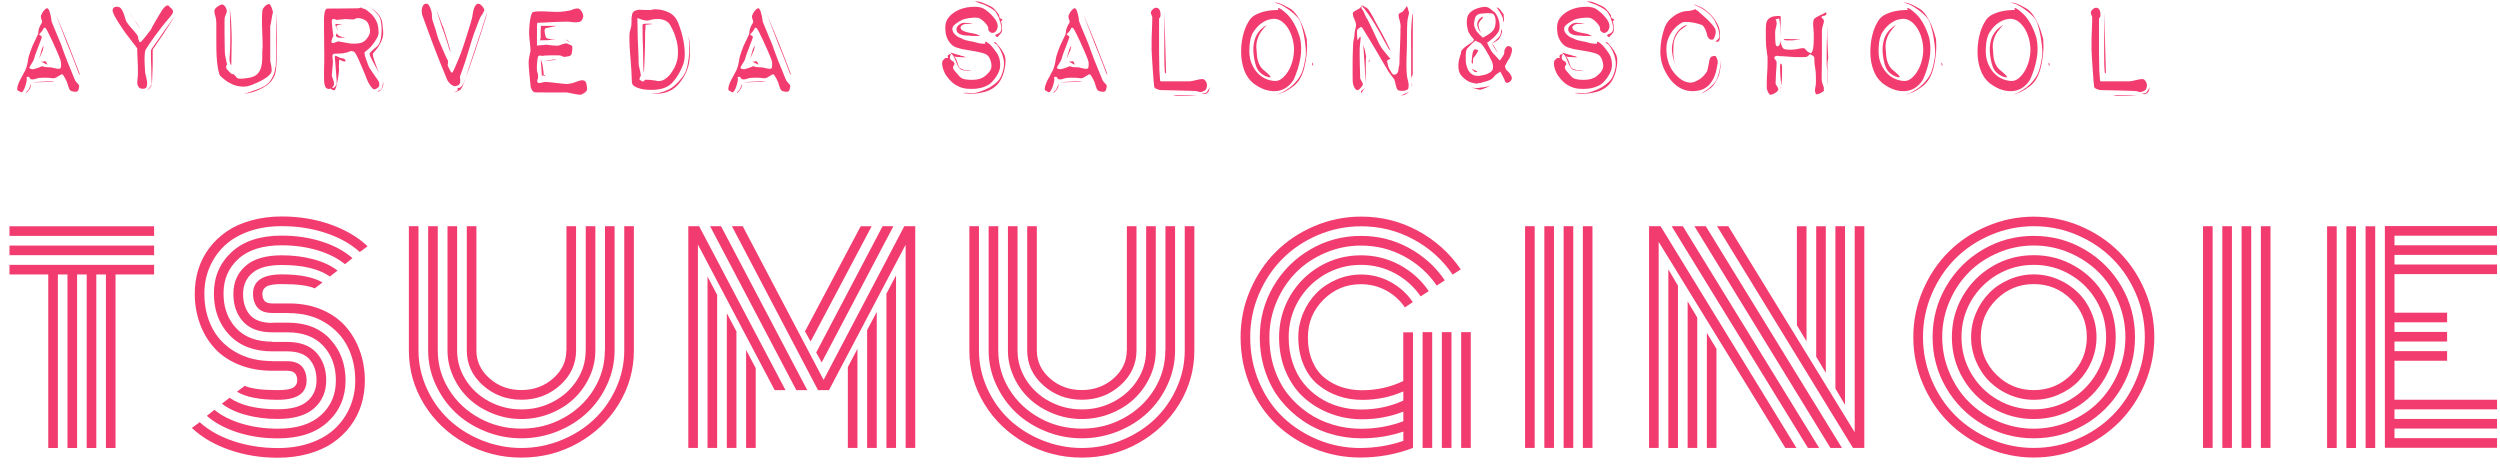 <?xml version="1.0" encoding="UTF-8"?>
<svg id="_レイヤー_1" data-name="レイヤー_1" xmlns="http://www.w3.org/2000/svg" version="1.1" viewBox="0 0 372 69">
  <!-- Generator: Adobe Illustrator 29.1.0, SVG Export Plug-In . SVG Version: 2.1.0 Build 142)  -->
  <defs>
    <style>
      .st0 {
        fill: #f23b6f;
      }
    </style>
  </defs>
  <g>
    <path class="st0" d="M2.74,13.51c-.15-.03-.2-.17-.17-.41.03-.24.11-.52.24-.82.13-.3.27-.58.43-.84.15-.26.26-.47.33-.63.15-.23.26-.48.35-.76.09-.28.14-.48.16-.61.05-.16.08-.35.1-.56s.12-.6.32-1.17c.21-.62.46-1.21.76-1.78.29-.57.44-.92.44-1.05,0-.11.01-.24.04-.38.02-.14.07-.28.13-.43.06-.18.15-.34.24-.48.1-.14.15-.26.15-.35,0-.11-.03-.24-.1-.39-.07-.15-.09-.32-.07-.51.03-.1.09-.22.16-.35.07-.14.16-.27.26-.39.1-.12.2-.22.32-.31.11-.08.22-.08.32,0,.1.1.17.24.23.44.06.2.11.4.16.61.05.21.08.41.1.61.02.19.05.33.1.41.03.1.12.31.26.65.14.33.29.7.46,1.1.17.4.34.8.51,1.22.17.41.3.76.38,1.04.1.24.23.6.4,1.06s.35.93.55,1.39c.19.46.37.89.52,1.28.15.39.26.63.3.73.08.21.23.41.44.6.21.19.28.39.19.6-.03.26-.1.44-.21.54-.11.1-.32.11-.65.05-.31-.03-.51-.18-.61-.44-.1-.26-.17-.47-.22-.63,0-.08-.04-.2-.11-.37-.07-.16-.15-.31-.22-.45-.07-.14-.15-.28-.24-.41-.09-.14-.14-.22-.16-.23-.08-.06-.22-.03-.4.1-.19.13-.38.24-.57.34-.2.11-.41.15-.65.1s-.62-.07-1.16-.07-.89.04-1.12.13-.43.13-.61.13c-.2,0-.33-.07-.4-.22-.07-.15-.18-.2-.33-.17-.13.03-.17.11-.13.23.04.12.04.26-.01.43-.02.13-.07.35-.16.65-.09.3-.2.55-.33.74-.13.23-.26.3-.38.22-.12-.08-.23-.14-.33-.17ZM4.62,12.47c.03.29-.07.61-.32.95-.1.13-.25.28-.46.46,0-.05.02-.1.07-.15.02-.06.05-.12.1-.16.05-.04.11-.08.17-.13.08-.1.18-.28.29-.56.03-.11.08-.25.15-.41ZM8.81,8.44c-.05-.11-.17-.4-.37-.87-.2-.46-.41-.95-.65-1.45-.24-.5-.45-.95-.65-1.34-.2-.39-.33-.6-.39-.63-.15-.05-.24-.02-.27.07-.03.1-.11.23-.22.39-.1.13-.2.25-.32.37-.11.11-.15.18-.1.2.08.05.17.1.26.16s.13.12.13.18c0,.02-.05.16-.15.43-.1.27-.22.58-.35.93-.14.35-.27.69-.39,1.02-.12.33-.2.57-.23.72-.03.15-.1.31-.19.48-.1.17-.2.33-.29.48-.1.15-.17.28-.22.4-.05.12-.04.19.02.21.11.05.23.09.34.11.11.02.33-.02.66-.13.31-.1.54-.18.68-.26.15-.07.25-.08.32-.01.18.08.51.12,1,.12.11,0,.26.02.45.07.19.05.37.09.54.12.17.03.31.04.43.02.11-.02.18-.07.19-.17.06-.23.08-.48.04-.77-.04-.28-.13-.56-.28-.84ZM4.79,12.27c.49-.06.97-.11,1.44-.12.39-.03.76-.05,1.12-.06.36,0,.63.01.83.06l-3.39.12ZM5.81,8.76c.06-.26.15-.54.24-.83.05-.24.12-.48.21-.7.09-.22.17-.36.26-.43-.05.16-.08.31-.1.44-.02.2-.07.36-.17.49-.02.07-.05.15-.1.27s-.11.24-.17.37l-.17.39ZM6.15,9.17h.19c.11,0,.21-.02.29-.05.11-.03.2.02.27.15.06.13.11.25.15.37l-.9-.46ZM11.86,11.1c-.06-.02-.15-.16-.24-.44s-.23-.62-.39-1.04c-.16-.41-.35-.89-.56-1.43-.21-.54-.44-1.1-.68-1.68-.5-1.3-1.07-2.78-1.71-4.44.75,1.76,1.4,3.33,1.95,4.71.23.59.45,1.16.67,1.72.22.56.41,1.04.56,1.43.15.39.27.7.35.93.08.23.1.31.05.24Z"/>
    <path class="st0" d="M21.03,6.17s.09-.08.22-.24c.13-.16.27-.34.43-.52.15-.19.31-.38.45-.58.15-.2.25-.34.32-.4.05-.13.14-.32.28-.57s.3-.53.48-.83c.18-.3.35-.59.52-.88s.3-.49.38-.62c.18-.28.36-.48.55-.61.19-.13.33-.15.43-.07.06.1.19.22.38.38s.28.32.28.5-.15.44-.44.78c-.29.34-.54.64-.76.9-.11.13-.32.39-.62.78-.3.39-.62.81-.95,1.27-.33.46-.63.87-.88,1.26-.25.38-.41.65-.48.79-.05.18-.08.45-.1.8-.02.36-.02.74,0,1.13.02.4.04.76.06,1.1.02.33.06.55.11.65.02.11.05.29.11.52.06.24.09.46.1.67,0,.21-.02.4-.1.57-.07.17-.26.26-.55.26s-.5-.09-.62-.26c-.12-.17-.19-.36-.2-.57,0-.21,0-.43.04-.67.03-.24.05-.41.05-.52v-.78c0-.42-.01-.86-.04-1.32-.02-.46-.04-.87-.05-1.24s-.01-.59-.01-.63c-.02-.05-.17-.27-.48-.66s-.63-.82-.99-1.29c-.18-.21-.39-.51-.65-.89-.25-.38-.5-.76-.74-1.13-.24-.37-.44-.73-.6-1.06-.15-.33-.22-.57-.21-.72.06-.28.23-.43.5-.46.27-.03.49.02.67.17.08.06.17.19.28.39.11.19.2.41.27.66.07.24.14.47.21.67.06.2.13.35.2.43.05.08.15.22.3.41.15.2.33.39.51.6.19.2.36.4.51.6.15.2.26.33.3.42.05.16.07.28.07.37s.03.18.1.29c.02.16.05.24.1.24s.13-.02.24-.05ZM19.2,1.74c.28.47.54.88.78,1.22.24.31.44.6.6.87.15.27.25.44.28.5l-1.66-2.59ZM25.91,2.54s-.17.32-.52.85-.72,1.11-1.11,1.71c-.49.72-1.01,1.48-1.56,2.29v1.9c0,.5-.01,1.01-.04,1.52-.02.51-.04.9-.04,1.16,0,.34-.04.59-.11.76-.07.16-.16.3-.26.41-.13.13-.25.22-.37.27l.27-.27c.06-.05.15-.16.24-.34.03-.08.09-.18.17-.29-.05-.89-.07-1.72-.07-2.46-.03-.62-.05-1.19-.05-1.71v-.85c0-.06.18-.34.54-.83.36-.49.76-1.06,1.19-1.71.52-.73,1.09-1.54,1.71-2.41Z"/>
    <path class="st0" d="M40.04.59c.11.02.24.2.38.55.14.35.2.61.18.79-.06.16-.13.47-.19.91-.07.45-.13.79-.2,1.04v5.19c.02.08.06.27.12.56.06.29.1.59.1.9-.03.31-.28.64-.76.99s-1.22.73-2.24,1.13c-.52.2-1.02.27-1.5.23-.48-.04-.93-.15-1.34-.33-.41-.18-.78-.39-1.08-.63-.31-.24-.55-.46-.73-.63-.1-.11-.19-.37-.28-.77-.09-.4-.16-.87-.21-1.41-.05-.54-.08-1.11-.09-1.69,0-.59-.01-1.14-.01-1.66v-2.24c0-.44-.06-.86-.18-1.26-.12-.4-.14-.68-.06-.84.1-.18.26-.34.48-.48.22-.14.39-.22.52-.26.29-.05.54.16.73.63.1.18.09.41-.01.68-.11.28-.18.46-.21.54-.03.06-.05.33-.05.78v1.55c0,.58,0,1.13.02,1.66.02.53.02.88.02,1.06,0,.34.03.65.1.93.06.28.11.52.15.73.08.21.1.35.05.41s-.08.12-.1.17c0,.06,0,.15.01.24,0,.1.08.22.21.37.16.15.31.29.45.44.14.15.26.2.35.15.08-.02.12,0,.12.04s.07.12.22.23c.08.07.13.13.16.2s.1.12.23.17c.13.05.32.06.58.05.26-.02.65-.06,1.17-.15.52-.1.91-.29,1.17-.57.26-.28.44-.61.54-.99.1-.37.15-.77.16-1.19,0-.42.01-.81.01-1.17.05-.31.06-.8.04-1.46s-.05-1.34-.07-2.02c-.02-.68-.03-1.3-.01-1.84.02-.54.06-.87.12-.99.13-.23.29-.41.48-.54.19-.13.34-.2.45-.2ZM34.19,8.1c.03-.31.06-.83.07-1.56.02-.73.02-1.5,0-2.29-.02-.8-.03-1.5-.05-2.12s-.02-.94-.02-.98c.06.73.13,1.43.2,2.1.03.57.06,1.11.07,1.62.02.51.02.89.02,1.13,0,.21,0,.53-.02.95-.02.42-.02.83-.02,1.22-.02.49-.02,1-.02,1.54-.07-.05-.12-.15-.17-.32-.11-.24-.13-.67-.05-1.29ZM41.12,2.03c.06,1.37.1,2.64.1,3.83,0,.99-.02,2-.05,3.01-.03,1.02-.12,1.78-.27,2.28-.28.67-.68,1.18-1.2,1.54-.52.36-1.04.63-1.56.83-.59.23-1.22.37-1.9.44.31-.06.62-.15.93-.27.28-.1.6-.21.96-.33.37-.12.75-.3,1.16-.52.37-.21.67-.46.89-.76.22-.29.39-.59.51-.89s.2-.58.23-.83c.03-.25.07-.43.12-.55,0-.03,0-.18.01-.44s.02-.57.04-.94c.02-.37.02-.78.02-1.24V2.03Z"/>
    <path class="st0" d="M48.52,1.32c.06-.03.3-.05.69-.05h1.04c.13,0,.38,0,.74-.01s.72-.01,1.07-.01.68,0,1-.01c.32,0,.5-.04.55-.09.13-.05.18-.06.15-.04-.03.02.02.07.15.13.16.02.34.08.52.18.19.11.4.28.65.52.28.21.55.54.82,1,.27.46.41,1.02.43,1.71.03.36-.05.71-.26,1.06-.2.35-.43.68-.68,1-.25.32-.5.56-.73.73-.24.17-.36.28-.38.33-.06.05-.09.09-.06.11s.04.09.04.18c0,.13.16.64.49,1.54.08.24.21.49.38.74.17.25.35.5.52.76.18.25.34.48.48.68.14.2.22.35.26.43.06.24.07.44.02.6-.05.15-.23.3-.54.45-.15.08-.3.04-.45-.11s-.3-.35-.45-.6c-.15-.24-.28-.51-.39-.79-.11-.28-.21-.53-.29-.74-.08-.2-.2-.46-.34-.8-.15-.34-.3-.69-.45-1.05-.15-.36-.31-.68-.45-.96-.15-.28-.28-.46-.39-.52-.24-.11-.47-.12-.67-.02-.2.1-.43.16-.67.2-.2.06-.51.1-.94.1s-.7.02-.79.07c-.1.08-.14.24-.12.49.02.24.04.45.07.61,0,.08,0,.21-.02.39-.02.18-.03.38-.05.6-.02.22-.04.43-.06.62-.02.19-.04.34-.04.44,0,.13.06.33.18.61.12.28.17.51.16.71-.03.21-.14.39-.33.55-.19.15-.38.21-.57.16-.19-.06-.29-.11-.29-.12,0-.02-.06-.13-.17-.34-.06-.13-.11-.37-.12-.73-.02-.36-.02-.73-.02-1.12s0-.76.02-1.1c.02-.34.02-.55.02-.63v-1.09c0-.63,0-1.3-.02-2.04s-.02-1.42-.02-2.06v-1.13c0-.24.02-.54.07-.88s.14-.55.27-.63ZM49.83,8.88c0-.08,0-.21-.01-.38,0-.17.05-.23.18-.18.16.06.32.14.48.23.15.09.32.13.5.13.13,0,.26.07.38.22.12.15.1.23-.06.24-.13.02-.32-.03-.56-.15l-.22-.12c-.05.11-.07.24-.07.39,0,.13,0,.28-.02.45-.02.17,0,.36.02.57,0,.23-.02.5-.07.8-.05.31-.1.62-.15.93-.05.31-.11.58-.18.83-.07.24-.14.41-.21.51-.1.13-.28.1-.56-.1-.11-.11-.24-.24-.37-.37.05.03.14.07.27.12.16.05.29.07.39.07s.15,0,.15-.02c0-.02.06-.1.2-.24.11-.13.17-.25.18-.37s0-.29-.01-.54c0-.11-.02-.33-.05-.63-.03-.31-.06-.64-.08-.99-.02-.35-.05-.66-.07-.94s-.04-.44-.04-.49ZM53.32,2.69c-.16.02-.28.03-.34.04-.07,0-.12.04-.17.11-.11.05-.35.06-.69.04-.35-.02-.59-.04-.72-.04-.15,0-.3.01-.45.04-.15.02-.3.04-.43.04-.16,0-.27.01-.33.04-.06.02-.14,0-.26-.06-.26-.1-.43-.1-.51,0-.03.08-.05.21-.05.39,0,.02,0,.1.02.24.02.15.03.31.05.5.02.19.04.37.06.54.02.17.04.3.04.38.02.16.04.27.06.32s0,.12-.06.22c-.05.08-.11.23-.17.44-.07.21-.07.35,0,.41.06.1.23.09.49-.02.26-.11.41-.17.44-.17.05,0,.15.02.3.05.15.03.34.06.55.1.21.03.43.07.67.12s.44.07.6.07c.37.02.73,0,1.06-.06.33-.06.61-.18.82-.38.23-.2.42-.45.59-.76.16-.31.21-.61.15-.9-.03-.29-.11-.56-.22-.82-.11-.25-.27-.43-.46-.55-.36-.21-.7-.32-1.02-.32ZM49.93,3.61s.05-.05.16-.05.22.02.35.05l.54.1h-.34c-.23,0-.39.02-.49.05-.11.08-.11.22,0,.41.03.11.08.22.15.32l-.05-.05c-.1-.1-.15-.18-.15-.24,0-.08-.04-.18-.13-.3-.09-.12-.1-.22-.04-.28ZM50.15,5l.15.22c.05.06.15.12.29.17.15.05.28.1.41.15.18.07.37.11.59.12l-1.29-.07-.32-.22s0-.08.02-.15c.06-.1.1-.2.1-.29l.05.07ZM54.1.54c.73.39,1.29.75,1.68,1.07.39.33.67.65.84.99.17.33.27.67.29,1.01.02.34.06.72.11,1.12.02.39-.04.78-.18,1.16-.14.38-.31.72-.51,1.01s-.39.54-.57.74c-.18.2-.28.33-.29.38-.02.08.02.27.1.57.08.3.2.63.34.99.13.39.3.83.51,1.32-.28-.5-.52-.96-.73-1.37-.21-.36-.38-.68-.51-.98-.13-.29-.2-.47-.2-.54s.11-.2.33-.42c.22-.21.48-.44.79-.68.33-.28.54-.8.63-1.57.1-.77.07-1.52-.07-2.26-.08-.37-.26-.71-.52-1.01-.27-.3-.56-.57-.87-.82-.36-.24-.75-.49-1.17-.73ZM56.22,13.56s.09-.07.13-.07.13-.04.28-.12c.08-.06.14-.15.18-.27.04-.11.08-.24.11-.37l.1-.54c.02.08.02.18.02.29,0,.21-.06.42-.17.63-.15.26-.3.42-.46.48-.16.06-.23.04-.19-.04Z"/>
    <path class="st0" d="M72.03,1.59c-.03.11-.11.27-.23.48-.12.2-.22.35-.3.45-.05.08-.11.22-.18.41-.07.19-.16.41-.26.66-.1.24-.19.49-.27.73-.08.24-.15.43-.22.56-.06.16-.2.56-.4,1.21-.2.64-.41,1.33-.63,2.07-.22.74-.44,1.41-.66,2-.22.59-.34.92-.35.99-.08.1-.11.21-.09.33s.04.31.04.57-.06.44-.18.55c-.12.11-.28.18-.48.21-.11.03-.24.02-.39-.05-.15-.06-.28-.15-.4-.26-.12-.11-.22-.21-.3-.32-.08-.11-.14-.19-.17-.26-.06-.15-.16-.38-.29-.7-.13-.32-.28-.68-.44-1.08-.08-.2-.27-.67-.57-1.41-.3-.75-.62-1.58-.96-2.49s-.65-1.76-.94-2.55c-.28-.79-.47-1.3-.55-1.52-.1-.52-.07-.94.09-1.24.15-.31.36-.43.62-.37.11,0,.22.09.32.26.1.17.19.37.27.59.08.22.13.44.15.65s.02.37.02.46c0,.24.09.61.27,1.1.18.49.35,1.04.51,1.66.08.31.21.66.38,1.05.17.39.33.77.49,1.15.15.37.29.69.42.96.12.27.21.44.28.52.06.15.07.3.02.46s-.05.3,0,.41c.06.11.16.31.28.58.12.28.22.41.31.41.1-.05.21-.22.34-.52.13-.3.29-.68.49-1.13.11-.23.29-.68.54-1.35.24-.67.49-1.39.73-2.16.24-.76.47-1.48.67-2.16s.31-1.12.31-1.33c.06-.46.16-.82.29-1.1.13-.28.28-.45.44-.51.08-.02.18,0,.29.04.11.04.22.12.33.23.11.11.2.24.29.39.09.15.13.27.11.37ZM67.05,7.74c-.03-.08-.08-.18-.15-.29-.08-.18-.15-.39-.19-.63-.02-.06-.12-.39-.31-.96-.19-.58-.4-1.2-.65-1.87l-.83-2.54c.15.41.3.79.46,1.15.13.31.24.61.34.9.1.29.17.46.22.49.02.1.09.34.22.72.13.38.26.8.4,1.24.14.45.26.85.35,1.2s.14.55.12.6ZM72.44,1.86c.03.1-.04.42-.21.98-.17.55-.39,1.24-.65,2.05-.26.81-.54,1.68-.85,2.6-.31.92-.61,1.79-.9,2.61-.29.82-.54,1.52-.76,2.1-.21.58-.35.89-.41.94-.08.15-.18.25-.3.31s-.24.11-.35.16c-.15.07-.29.11-.44.12l.44-.2c.06-.02.1-.11.1-.27,0-.05,0-.11-.02-.17h.12c.1,0,.2-.03.32-.1.08-.05.19-.18.32-.4.13-.22.23-.44.29-.65.05-.06.12-.26.22-.57.1-.32.22-.72.38-1.22.15-.5.33-1.04.54-1.63.2-.59.4-1.19.6-1.79.49-1.45,1.02-3.06,1.58-4.85Z"/>
    <path class="st0" d="M84.41,3.22c-.11,0-.41,0-.88.02-.47.02-.98.03-1.51.05-.63.05-1.33.08-2.07.1-.03.1-.05.32-.05.67v2.72c.18,0,.33-.02.46-.05.16-.02.31-.02.45-.02s.26-.02.35-.07c.08,0,.21.01.38.04s.35.05.54.07c.19.02.37.04.56.04h.4c.16-.03.38-.1.66-.21.28-.11.5-.14.68-.11.15.08.32.16.54.23.21.07.29.27.24.6-.02.31-.06.56-.12.76-.06.19-.27.31-.61.34-.31.06-.51.08-.61.04s-.21-.09-.34-.16c-.1-.03-.26-.05-.5-.05h-.77c-.28,0-.54,0-.78.02-.24.02-.39.02-.44.02-.13.06-.28.07-.46.02-.18-.05-.31-.03-.39.05-.06.02-.11.14-.15.37-.03.23-.06.48-.08.74-.02.27-.03.54-.02.81,0,.27.03.42.06.45.06.16.1.32.11.48s.01.26.01.3c0,.06-.03.2-.1.4-.06.2-.04.34.07.4.1.08.28.09.55.01s.47-.11.6-.11c.1,0,.31.02.63.05.33.03.68.07,1.07.12s.76.09,1.11.12.59.02.72-.02c.28-.03.65-.14,1.12-.32.47-.18.81-.24,1-.17.23.05.37.23.43.55.06.32.09.57.09.77-.03.2-.17.38-.43.55-.25.17-.45.26-.6.26-.1,0-.23-.01-.39-.04s-.35-.06-.57-.1c-.22-.04-.43-.08-.63-.13-.2-.05-.35-.07-.43-.07h-2.38c-.56,0-1.07,0-1.54-.01-.46,0-.74-.01-.82-.01-.18-.05-.33-.18-.44-.39s-.17-.36-.17-.44c0-.02-.02-.19-.05-.52-.03-.33-.07-.7-.11-1.1-.04-.4-.07-.78-.1-1.16s-.04-.63-.04-.76c0-.29.03-.61.1-.94.06-.33.11-.56.15-.7.03-.08.04-.24.02-.46-.02-.23-.04-.47-.06-.73-.02-.26-.05-.53-.09-.82-.03-.28-.05-.52-.05-.7s0-.43.02-.74c.02-.32.04-.65.09-1,.04-.35.1-.66.17-.94.07-.28.17-.46.28-.54.11-.05.34-.08.68-.1.34-.02.72-.02,1.12,0,.41.02.78.03,1.13.05.35.02.58.02.7.02s.28,0,.5-.02c.22-.02.43-.04.65-.07s.41-.06.61-.1.34-.07.44-.12c.13-.08.31-.14.54-.18.23-.04.4-.03.51.04.16.07.31.24.45.51.14.28.19.5.16.68-.03.16-.1.33-.21.5-.11.17-.3.26-.57.28-.24.05-.52.05-.84,0s-.57-.07-.77-.07ZM82.82,3.86c-.29.05-.55.1-.78.15-.2.07-.38.11-.55.12-.17.02-.28.05-.33.1-.1.05-.14.2-.12.45.02.25.06.51.15.77.03.16.14.26.33.29.19.03.37.06.56.1.19.03.35.05.49.05s.2,0,.18,0c-.06.02-.22.02-.45.02s-.51.02-.82.07c-.33.02-.71.02-1.15.02.02-.06.05-.14.1-.22.02-.06.02-.21.02-.44v-.83c0-.19.02-.41.05-.66h2.32ZM80.46,8.81c.06.16.12.33.17.49.06.18.11.38.13.6.02.22.06.48.11.77.02.28.03.46.04.54s.04.12.11.12c.03,0,.08-.05.15-.15l-.54.1c-.02-.39-.04-.76-.07-1.12-.03-.31-.06-.59-.07-.84s-.02-.42-.02-.5ZM81.07,9.1s.01,0,.13-.04c.12-.04.29-.08.5-.11.21-.03.42-.06.62-.09.2-.02.35,0,.43.06.02,0-.05,0-.21.01-.15,0-.34.03-.56.06-.22.03-.42.06-.61.07-.19.02-.29.02-.3.02ZM84.11,5.86c.08.02.18.06.29.12.13.07.26.18.39.34l-.68-.46Z"/>
    <path class="st0" d="M93.97,3.03v-.28c0-.12.02-.22.05-.3,0-.11.02-.23.05-.34.05-.23.18-.39.4-.5.22-.11.44-.16.67-.16s.58.01,1.05.04c.47.02.8,0,1-.09.11-.02.3-.02.55-.01.25,0,.54.05.87.13.33.08.64.2.95.35.31.15.58.36.81.62.23.24.45.65.67,1.23.22.58.41,1.22.57,1.93.16.71.26,1.43.28,2.16s-.06,1.35-.26,1.85c-.41,1.06-.94,1.94-1.6,2.65-.66.71-1.67,1.06-3.04,1.06-.73,0-1.3-.06-1.69-.17-.4-.11-.69-.23-.88-.35-.19-.12-.3-.25-.34-.39s-.06-.26-.06-.38c0-.2-.01-.5-.04-.9s-.04-.68-.04-.83c0-.08-.02-.37-.06-.85-.04-.49-.09-1.04-.13-1.66-.05-.62-.08-1.22-.09-1.8s0-1.01.04-1.27c.16-.54.25-.9.26-1.09,0-.19.01-.4.01-.65ZM94.85,3.1c0,.13,0,.26.01.38,0,.12.01.25.01.38,0,.16,0,.51.01,1.05,0,.54.03,1.13.06,1.77.03.64.06,1.24.07,1.78.02.54.02.86.02.94,0,.19.04.46.13.8s.14.6.16.78c.05.2.06.3.02.33-.03.02-.07.1-.12.23-.08.16-.09.27-.02.33.06.06.17.13.32.21.11.08.23.06.34-.07.06-.03.1-.08.1-.15.2.02.37.02.54.02.15,0,.3.01.45.04.15.02.29.04.4.04.1.02.25.04.45.09.2.04.44.02.7-.06.26-.08.55-.27.88-.56.32-.29.65-.75.98-1.37.32-.63.5-1.3.52-1.99.02-.69-.04-1.33-.18-1.93-.15-.59-.34-1.14-.57-1.63-.24-.5-.44-.86-.6-1.08-.23-.21-.48-.37-.76-.46-.28-.1-.56-.15-.85-.15s-.56.02-.82.07c-.25.05-.42.09-.5.12-.23.08-.57.06-1.02-.07-.23-.06-.47-.15-.73-.27v.44ZM95.6,3.66c.05-.06.15-.11.3-.12.15-.02.33-.02.52-.02.23,0,.48.02.76.05l-1.12.12c-.02.2-.02.4-.02.61-.03.18-.05.36-.05.55v.48c0,.15,0,.51-.01,1.1s-.02,1.2-.05,1.84c-.02.64-.05,1.21-.07,1.71-.02.5-.05.74-.08.72-.03,0-.05-.37-.06-1.1,0-.73-.02-1.54-.04-2.41-.05-1.04-.07-2.21-.07-3.51ZM102.48,5.44c.23,1.15.26,2.34.11,3.55-.15,1.21-.65,2.34-1.5,3.38-.42.52-.88.89-1.37,1.12s-.94.37-1.37.41c-.52.08-1.01.08-1.46,0h.56c.33,0,.61-.05.85-.15.26-.03.68-.19,1.26-.46.58-.28,1.23-.87,1.96-1.78.37-.47.63-1.05.77-1.73.14-.68.23-1.36.28-2.02.02-.75-.02-1.52-.1-2.32Z"/>
    <path class="st0" d="M108.55,13.51c-.15-.03-.2-.17-.17-.41.03-.24.11-.52.24-.82.13-.3.27-.58.43-.84.15-.26.26-.47.33-.63.15-.23.26-.48.35-.76.09-.28.14-.48.16-.61.05-.16.08-.35.1-.56s.12-.6.32-1.17c.21-.62.46-1.21.76-1.78.29-.57.44-.92.44-1.05,0-.11.01-.24.04-.38.02-.14.07-.28.13-.43.06-.18.15-.34.24-.48.1-.14.15-.26.15-.35,0-.11-.03-.24-.1-.39-.07-.15-.09-.32-.07-.51.03-.1.09-.22.16-.35.07-.14.16-.27.26-.39.1-.12.2-.22.32-.31.11-.08.22-.08.32,0,.1.1.17.24.23.44.06.2.11.4.16.61.05.21.08.41.1.61.02.19.05.33.1.41.03.1.12.31.26.65.14.33.29.7.46,1.1.17.4.34.8.51,1.22.17.41.3.76.38,1.04.1.24.23.6.4,1.06s.35.93.55,1.39c.19.46.37.89.52,1.28.15.39.26.63.3.73.08.21.23.41.44.6.21.19.28.39.19.6-.03.26-.1.44-.21.54-.11.1-.32.11-.65.05-.31-.03-.51-.18-.61-.44-.1-.26-.17-.47-.22-.63,0-.08-.04-.2-.11-.37-.07-.16-.15-.31-.22-.45-.07-.14-.15-.28-.24-.41-.09-.14-.14-.22-.16-.23-.08-.06-.22-.03-.4.1-.19.13-.38.24-.57.34-.2.11-.41.15-.65.1s-.62-.07-1.16-.07-.89.04-1.12.13-.43.13-.61.13c-.2,0-.33-.07-.4-.22-.07-.15-.18-.2-.33-.17-.13.03-.17.11-.13.23.04.12.04.26-.01.43-.02.13-.07.35-.16.65-.09.3-.2.55-.33.74-.13.23-.26.3-.38.22-.12-.08-.23-.14-.33-.17ZM110.42,12.47c.03.29-.07.61-.32.95-.1.13-.25.28-.46.46,0-.05.02-.1.07-.15.02-.06.05-.12.1-.16.05-.04.11-.08.17-.13.08-.1.18-.28.29-.56.03-.11.08-.25.15-.41ZM114.62,8.44c-.05-.11-.17-.4-.37-.87-.2-.46-.41-.95-.65-1.45-.24-.5-.45-.95-.65-1.34-.2-.39-.33-.6-.39-.63-.15-.05-.24-.02-.27.07-.03.1-.11.23-.22.39-.1.13-.2.25-.32.37-.11.11-.15.18-.1.2.08.05.17.1.26.16s.13.12.13.18c0,.02-.05.16-.15.43-.1.27-.22.58-.35.93-.14.35-.27.69-.39,1.02-.12.33-.2.57-.23.72-.03.15-.1.31-.19.48-.1.17-.2.33-.29.48-.1.15-.17.28-.22.4-.05.12-.04.19.02.21.11.05.23.09.34.11.11.02.33-.02.66-.13.31-.1.54-.18.68-.26.15-.07.25-.08.32-.01.18.08.51.12,1,.12.11,0,.26.02.45.07.19.05.37.09.54.12.17.03.31.04.43.02.11-.02.18-.07.19-.17.06-.23.08-.48.04-.77-.04-.28-.13-.56-.28-.84ZM110.59,12.27c.49-.06.97-.11,1.44-.12.39-.03.76-.05,1.12-.06.36,0,.63.01.83.06l-3.39.12ZM111.62,8.76c.06-.26.15-.54.24-.83.05-.24.12-.48.21-.7.09-.22.17-.36.26-.43-.05.16-.08.31-.1.44-.02.2-.07.36-.17.49-.02.07-.05.15-.1.27s-.11.24-.17.37l-.17.39ZM111.96,9.17h.19c.11,0,.21-.02.29-.05.11-.03.2.02.27.15.06.13.11.25.15.37l-.9-.46ZM117.67,11.1c-.06-.02-.15-.16-.24-.44s-.23-.62-.39-1.04c-.16-.41-.35-.89-.56-1.43-.21-.54-.44-1.1-.68-1.68-.5-1.3-1.07-2.78-1.71-4.44.75,1.76,1.4,3.33,1.95,4.71.23.59.45,1.16.67,1.72.22.56.41,1.04.56,1.43.15.39.27.7.35.93.08.23.1.31.05.24Z"/>
    <path class="st0" d="M147.91,4.83c-.06.05-.13.07-.19.07-.18,0-.33-.06-.44-.17-.16-.13-.24-.26-.22-.39.02-.13,0-.26-.07-.39-.08-.16-.23-.37-.45-.61-.22-.24-.44-.42-.67-.54-.2-.15-.53-.2-1.01-.17-.48.03-.86.08-1.13.15-.15.02-.33.08-.56.18-.23.11-.45.23-.66.37s-.4.28-.56.44c-.16.15-.24.32-.24.5,0,.34.14.63.41.88.28.24.46.38.56.41.16.03.23.05.19.05s.1.06.39.19c.28.15.63.25,1.06.32s.76.14.99.22c.29.1.58.15.85.15.13.03.28.03.46,0-.02-.02-.02-.03-.02-.05,0-.1,0-.17.02-.22.06-.03.17,0,.33.11.15.11.35.27.57.5.2.23.45.55.76.98.31.42.49.94.54,1.54.06.58-.06,1.15-.38,1.71s-.69,1.02-1.11,1.39c-.23.18-.53.34-.9.48-.37.14-.78.23-1.21.27-.43.04-.87.04-1.33,0-.46-.04-.86-.15-1.22-.33-.37-.16-.71-.37-1-.63-.29-.26-.56-.56-.79-.89-.24-.33-.41-.67-.52-1-.11-.33-.17-.62-.17-.87,0-.26.05-.45.16-.56.11-.11.21-.2.3-.27.15-.05.29-.05.44,0,0-.02,0-.04-.02-.07-.06-.06-.08-.14-.05-.22,0-.11.08-.2.24-.27.08-.02.15-.04.22-.07,0,.03,0,.08-.02.15-.07.1-.1.2-.1.32-.02.13,0,.24.05.32.05.08.11.15.19.19.03.07.09.1.17.11.08,0,.15.09.22.26.06.13.05.24-.04.33s-.13.2-.13.33c0,.15.04.27.13.38.09.11.25.3.48.57.13.13.24.26.34.38.1.12.22.22.37.29.15.07.34.13.59.17.24.04.56.06.95.06.8,0,1.42-.19,1.88-.56.46-.37.74-.7.85-.98.15-.28.16-.65.05-1.11s-.3-.81-.56-1.04c-.15-.11-.37-.22-.68-.3-.31-.09-.65-.17-1.04-.24-.38-.07-.76-.14-1.12-.19-.37-.06-.67-.11-.91-.16-.23-.06-.49-.14-.78-.22-.29-.08-.56-.24-.81-.48-.24-.24-.46-.55-.63-.94-.18-.39-.27-.92-.27-1.59,0-.62.19-1.14.57-1.57.38-.43.84-.76,1.37-1,.53-.24,1.08-.39,1.66-.45s1.04-.06,1.38,0c.39.06.73.2,1.02.41.29.21.56.44.8.68.24.24.45.49.62.73s.27.43.3.56c.11.31.11.61-.01.89-.12.28-.27.46-.45.52ZM142.79,8.2s.11.07.23.1c.12.03.24.06.35.07.11.06.24.11.39.15h-.49c-.13,0-.24,0-.34-.02-.1-.02-.19-.02-.27-.02h-.18c-.09,0-.17,0-.23-.02-.11-.05-.2-.08-.27-.1.05.02.09.07.12.17.1.15.18.28.24.42.05.16.12.38.22.66.1.28.19.45.27.51.1.06.21.13.35.18.14.06.26.09.38.11.06.02.15.02.27.02h.34c.13,0,.27.02.41.07h-.73c-.19,0-.38-.02-.56-.05-.18-.03-.33-.11-.46-.22-.2-.21-.39-.56-.57-1.05-.19-.49-.34-.8-.45-.93-.08-.11-.17-.21-.28-.29-.11-.08-.13-.12-.06-.12.08,0,.28.06.6.17.32.11.56.18.72.19ZM145.88,5.37c-.21-.02-.44-.02-.68-.02h-.56c-.18,0-.3-.02-.37-.05-.1,0-.24,0-.43-.01s-.38-.03-.57-.07c-.2-.04-.38-.11-.55-.2-.17-.09-.29-.22-.35-.4-.11-.31-.04-.59.22-.83.26-.24.52-.37.78-.39.11,0,.26,0,.44.01s.33.02.46.04c.18.05.35.08.51.1h-.98c-.24,0-.47.08-.68.23-.21.15-.24.35-.1.57.05.08.17.17.35.26.19.09.4.16.63.21.24.05.45.09.65.13.2.04.32.06.37.06.18.05.36.11.54.2l.32.17ZM147.96,6.3c.08-.05.2.01.35.18s.32.37.5.6.34.48.49.76c.15.28.24.5.27.68.05.2.06.48.04.85s-.09.78-.2,1.22c-.11.44-.28.88-.52,1.32-.24.44-.58.81-1,1.12-.44.31-.91.53-1.43.66-.51.13-.99.21-1.43.24s-.82.03-1.15-.01-.5-.06-.51-.06c-.06-.05.07-.06.4-.04.33.02.65.04.96.04s.71-.09,1.2-.26c.49-.17.95-.38,1.39-.62.42-.26.82-.57,1.18-.93s.65-1,.84-1.93c.08-.44.08-.87-.01-1.3s-.21-.8-.35-1.11c-.16-.36-.37-.71-.63-1.05l-.27-.17c-.18-.1-.22-.16-.12-.2ZM148.22,5.15c.06-.05.13-.09.21-.11s.19-.09.35-.21c.1-.08.17-.22.21-.4.04-.19.04-.37-.01-.55-.03-.2-.08-.41-.15-.66l-.1-.19-.05-.24s-.02-.12-.07-.22c-.07-.1-.13-.2-.18-.32-.06-.11-.14-.27-.26-.46-.15-.18-.38-.37-.71-.56-.33-.2-.67-.37-1.05-.54-.44-.15-.91-.31-1.41-.49.02.02.06.02.15.02h.41c.13,0,.44.1.93.3.49.2.85.38,1.1.52.21.13.46.37.73.72.28.35.4.56.37.62-.03.06-.02.13.05.2.03.06.06.11.07.12l.17.1c.13.05.2.1.2.15l-.12.12s-.09.05-.12.05c.03.18.07.34.12.49.02.16.03.32.04.48,0,.15.01.27.01.35,0,.23-.09.44-.28.63-.19.2-.3.33-.35.39-.06.07-.15.06-.24-.01-.1-.07-.15-.17-.15-.28l.15-.02Z"/>
    <path class="st0" d="M155.64,13.51c-.15-.03-.2-.17-.17-.41.03-.24.11-.52.24-.82.13-.3.27-.58.43-.84.15-.26.26-.47.33-.63.15-.23.26-.48.35-.76.09-.28.14-.48.16-.61.05-.16.08-.35.1-.56s.12-.6.32-1.17c.21-.62.46-1.21.76-1.78.29-.57.44-.92.44-1.05,0-.11.01-.24.04-.38.02-.14.07-.28.13-.43.06-.18.15-.34.24-.48.1-.14.15-.26.15-.35,0-.11-.03-.24-.1-.39-.07-.15-.09-.32-.07-.51.03-.1.09-.22.16-.35.07-.14.16-.27.26-.39.1-.12.2-.22.32-.31.11-.08.22-.08.32,0,.1.1.17.24.23.44.06.2.11.4.16.61.05.21.08.41.1.61.02.19.05.33.1.41.03.1.12.31.26.65.14.33.29.7.46,1.1.17.4.34.8.51,1.22.17.41.3.76.38,1.04.1.24.23.6.4,1.06s.35.93.55,1.39c.19.46.37.89.52,1.28.15.39.26.63.3.73.08.21.23.41.44.6.21.19.28.39.19.6-.03.26-.1.44-.21.54-.11.1-.32.11-.65.05-.31-.03-.51-.18-.61-.44-.1-.26-.17-.47-.22-.63,0-.08-.04-.2-.11-.37-.07-.16-.15-.31-.22-.45-.07-.14-.15-.28-.24-.41-.09-.14-.14-.22-.16-.23-.08-.06-.22-.03-.4.1-.19.13-.38.24-.57.34-.2.11-.41.15-.65.1s-.62-.07-1.16-.07-.89.04-1.12.13-.43.13-.61.13c-.2,0-.33-.07-.4-.22-.07-.15-.18-.2-.33-.17-.13.03-.17.11-.13.23.04.12.04.26-.01.43-.02.13-.07.35-.16.65-.09.3-.2.55-.33.74-.13.23-.26.3-.38.22-.12-.08-.23-.14-.33-.17ZM157.51,12.47c.03.29-.07.61-.32.95-.1.13-.25.28-.46.46,0-.05.02-.1.07-.15.02-.06.05-.12.1-.16.05-.04.11-.08.17-.13.08-.1.18-.28.29-.56.03-.11.08-.25.15-.41ZM161.71,8.44c-.05-.11-.17-.4-.37-.87-.2-.46-.41-.95-.65-1.45-.24-.5-.45-.95-.65-1.34-.2-.39-.33-.6-.39-.63-.15-.05-.24-.02-.27.07-.03.1-.11.23-.22.39-.1.13-.2.25-.32.37-.11.11-.15.18-.1.2.08.05.17.1.26.16s.13.12.13.18c0,.02-.05.16-.15.43-.1.27-.22.58-.35.93-.14.35-.27.69-.39,1.02-.12.33-.2.57-.23.72-.03.15-.1.31-.19.48-.1.17-.2.33-.29.48-.1.15-.17.28-.22.4-.05.12-.04.19.02.21.11.05.23.09.34.11.11.02.33-.02.66-.13.31-.1.54-.18.68-.26.15-.07.25-.08.32-.01.18.08.51.12,1,.12.11,0,.26.02.45.07.19.05.37.09.54.12.17.03.31.04.43.02.11-.02.18-.07.19-.17.06-.23.08-.48.04-.77-.04-.28-.13-.56-.28-.84ZM157.68,12.27c.49-.06.97-.11,1.44-.12.39-.03.76-.05,1.12-.06.36,0,.63.01.83.06l-3.39.12ZM158.71,8.76c.06-.26.15-.54.24-.83.05-.24.12-.48.21-.7.09-.22.17-.36.26-.43-.05.16-.08.31-.1.44-.02.2-.07.36-.17.49-.02.07-.05.15-.1.27s-.11.24-.17.37l-.17.39ZM159.05,9.17h.19c.11,0,.21-.02.29-.05.11-.03.2.02.27.15.06.13.11.25.15.37l-.9-.46ZM164.76,11.1c-.06-.02-.15-.16-.24-.44s-.23-.62-.39-1.04c-.16-.41-.35-.89-.56-1.43-.21-.54-.44-1.1-.68-1.68-.5-1.3-1.07-2.78-1.71-4.44.75,1.76,1.4,3.33,1.95,4.71.23.59.45,1.16.67,1.72.22.56.41,1.04.56,1.43.15.39.27.7.35.93.08.23.1.31.05.24Z"/>
    <path class="st0" d="M172.25,1.18c.24.11.39.37.43.78.04.41-.03.67-.21.78v5.05c0,.44,0,.85.02,1.23.02.38.02.7.02.94v.39c0,.18.02.48.06.91.04.43.06.68.06.74,0,.08.09.12.28.11s.33-.01.43-.01h3.66c.18,0,.49-.06.93-.17s.76-.17.98-.17.39.13.54.39c.15.26.19.53.12.81-.05.28-.18.47-.4.57-.22.11-.39.16-.52.16-.16,0-.29-.02-.39-.07-.1-.05-.2-.07-.32-.07-.05,0-.34-.01-.88-.04-.54-.02-1.13-.04-1.78-.05s-1.24-.02-1.78-.04-.82-.02-.85-.02c-.06,0-.22-.04-.46-.13-.24-.09-.39-.2-.44-.33-.02-.08-.04-.38-.09-.9s-.09-1.1-.13-1.73c-.05-.63-.09-1.24-.12-1.83-.03-.59-.05-.96-.05-1.12v-1.04c0-.51.01-1.04.04-1.58.02-.54.04-1.04.05-1.49,0-.45.01-.68.01-.69,0-.06-.04-.19-.13-.37-.09-.18-.1-.34-.04-.49.05-.11.17-.25.35-.4.19-.15.39-.19.62-.11ZM173.52,10.93l-.15-.05s-.04-.13-.06-.4c-.02-.27-.04-.61-.05-1.04,0-.42-.01-.9-.01-1.43v-1.65c0-1.32,0-2.8.02-4.46l.24,9.02ZM178.1,14.2c-.55.05-1.07.07-1.56.07h-1.19c-.37,0-.62-.04-.73-.12l3.49.05ZM180.03,12.86c-.05.46-.15.75-.29.89-.15.14-.28.22-.41.26-.18.02-.39-.03-.63-.15.06.03.15.05.24.05.2,0,.35-.02.46-.07.08-.05.16-.12.23-.22.07-.1.14-.2.21-.32.08-.11.15-.26.2-.44Z"/>
    <path class="st0" d="M191.46,2.05c.83.8,1.49,1.99,1.98,3.58.1.42.15.9.17,1.43.02.53-.02,1.07-.12,1.63s-.24,1.11-.41,1.66c-.18.54-.37,1.03-.56,1.45-.23.41-.54.77-.95,1.1-.41.33-.88.53-1.41.62-.54.09-1.12.05-1.76-.13-.63-.18-1.28-.52-1.93-1.02-.62-.52-1.06-1.17-1.34-1.95-.28-.78-.43-1.6-.45-2.46s.06-1.7.24-2.52c.19-.82.44-1.51.77-2.06.28-.55.67-.96,1.19-1.21s1.04-.43,1.55-.52c.51-.1.94-.15,1.29-.15s.52-.02.52-.07c-.13-.26-.06-.31.22-.16.28.15.61.42,1,.79ZM189.7,2.81c-.1-.03-.35,0-.74.07-.4.08-.81.27-1.24.57-.43.3-.83.73-1.2,1.29-.37.56-.56,1.31-.6,2.26-.07.94.03,1.74.29,2.38.26.64.59,1.16.99,1.56.4.4.83.68,1.29.85.46.17.89.26,1.28.26s.73-.15,1.07-.44c.34-.29.64-.66.9-1.11.26-.45.46-.95.6-1.51.14-.56.21-1.09.21-1.6s-.07-1.02-.2-1.54c-.13-.52-.32-1-.56-1.43-.24-.43-.54-.8-.89-1.1s-.75-.48-1.21-.52ZM188.51,3.71c-.31.29-.59.63-.85,1-.23.31-.42.71-.57,1.19-.15.49-.19,1.02-.11,1.61.02.62.08,1.11.18,1.48.11.37.23.65.37.87.14.21.28.37.41.49.14.11.26.21.35.29.2.18.38.35.55.5.17.15.23.27.18.35-.05.03-.15.02-.32-.02s-.35-.12-.55-.22c-.2-.1-.4-.24-.6-.41-.2-.18-.36-.39-.49-.63-.23-.49-.4-1.15-.51-1.99-.11-.84-.06-1.63.17-2.38.11-.36.27-.67.46-.95.19-.28.4-.5.61-.68.23-.2.46-.36.71-.49ZM192.09,1.35c.34.24.65.58.94,1.01.28.43.52.88.72,1.34.2.46.35.89.46,1.29.11.4.2.68.24.84.02.23.03.56.04,1,0,.44-.02.94-.09,1.49-.07.55-.17,1.13-.31,1.72-.14.59-.35,1.13-.62,1.62-.28.49-.64.9-1.09,1.23-.45.33-.88.6-1.3.79-.5.23-1.03.41-1.58.56.31-.08.64-.2,1-.37.29-.13.61-.31.96-.52.35-.22.7-.49,1.04-.82.65-.67,1.08-1.3,1.28-1.9.2-.6.36-1.28.48-2.02.06-.36.08-.77.05-1.23-.03-.46-.09-.94-.16-1.43s-.16-.96-.27-1.4c-.11-.45-.22-.84-.35-1.18-.13-.34-.35-.67-.65-.98-.3-.31-.62-.59-.95-.83-.33-.24-.64-.45-.93-.62-.28-.17-.45-.26-.5-.28l-.9-.29c.23,0,.47.04.73.12.23.07.48.17.77.32.28.15.61.33.99.54ZM195.41,9.78c-.08-.03-.13-.07-.15-.12-.02-.05-.02-.11-.02-.2,0-.03.03-.08.1-.15l.07.46Z"/>
    <path class="st0" d="M202.78,12.64c-.03.08-.13.22-.28.4-.15.19-.3.31-.43.38-.29.03-.54-.26-.73-.88-.05-.16-.07-.55-.07-1.17v-1.98c0-.7.01-1.34.04-1.91s.04-.91.04-.99c0-.18.03-.39.1-.65.06-.25.1-.49.1-.72,0-.2.04-.46.13-.8.09-.34.12-.59.09-.76,0-.03-.02-.12-.07-.27s-.11-.3-.18-.46c-.07-.16-.13-.32-.17-.48-.04-.15-.06-.28-.06-.38.05-.15.22-.29.51-.44.29-.15.49-.26.58-.34.08-.1.13-.19.16-.28.02-.09.04-.1.04-.04v.26c0,.12.04.22.12.28.1.08.22.32.38.71.15.39.3.67.45.85.05.08.17.32.35.71.19.39.38.8.59,1.24.2.44.4.85.58,1.24s.32.64.4.76c.13.24.41.61.83,1.1.19.24.41.5.63.76-.02.02-.06.02-.12.02-.08.05-.13.07-.15.07s-.06.02-.12.05c-.1.03-.13.12-.11.27s.06.31.11.49c.03.18.09.35.17.5.08.15.19.34.32.55.11.23.25.35.4.38.15.02.29-.02.4-.13.15-.1.24-.29.27-.59.03-.29.08-.55.15-.78,0-.13,0-.46.02-.98.02-.52.04-1.08.07-1.68s.05-1.17.06-1.69c0-.53.01-.87.01-1.01.05-.36.01-.74-.11-1.15-.12-.41-.18-.69-.18-.85.02-.13.09-.24.23-.32.14-.08.26-.14.35-.17.1-.06.24-.24.41-.51.08-.11.17-.24.27-.37.02.11.06.23.12.34.05.11.08.22.08.32s.04.18.09.24c.03.11.01.28-.06.51-.07.23-.13.54-.18.95-.02.2-.03.54-.04,1.04,0,.5-.01,1.06-.01,1.69s-.01,1.28-.04,1.93-.04,1.23-.04,1.73c0,1.07.06,1.83.2,2.28.13.45.16.83.1,1.13-.02.16-.1.28-.24.34s-.3.11-.46.13c-.16.02-.33.02-.5,0s-.29-.06-.35-.11c-.08-.03-.15-.13-.21-.31-.06-.17-.11-.35-.15-.52-.04-.18-.08-.35-.12-.5-.04-.15-.07-.24-.09-.26l-.85-1.15c-.03-.08-.15-.28-.35-.6-.2-.32-.44-.72-.72-1.21s-.58-1-.9-1.55c-.33-.54-.63-1.05-.91-1.51s-.53-.86-.73-1.19c-.2-.33-.31-.51-.33-.52-.11-.08-.22-.08-.31.01-.09.09-.21.18-.35.28-.05.05-.08.17-.09.35s0,.38.01.57c.03.24.06.49.07.73.08-.1.15-.2.22-.32.11-.21.19-.29.22-.24.03.13.03.33-.01.61s-.08.65-.11,1.12v1.09c0,.45,0,.91.02,1.39s.03.91.04,1.28.01.6.01.68c.03.13.11.29.24.49.13.2.18.36.15.49ZM202.53,13.56c.08-.1.21-.19.39-.29l.22-.22c-.1.15-.2.27-.29.37-.05.1-.11.18-.18.26-.07.07-.11.13-.11.18-.02.05-.03.02-.05-.09-.02-.11,0-.17.02-.21ZM206.9,7.52s-.1-.07-.24-.22c-.07-.15-.19-.37-.38-.68-.19-.31-.45-.79-.79-1.44-.34-.62-.68-1.2-1.02-1.76-.34-.55-.66-1.03-.95-1.44-.31-.44-.63-.85-.95-1.22.08.02.18.06.29.12.1.05.19.1.27.16.08.06.18.12.29.18s.24.22.39.46c.15.24.3.52.48.83.17.31.34.63.51.96s.33.62.48.87c.15.24.31.54.5.9.19.36.37.72.55,1.07.19.41.39.81.58,1.2ZM203.24,12.69s0-.14-.01-.32c0-.18-.03-.41-.06-.69-.03-.28-.05-.62-.06-1,0-.38-.03-.76-.06-1.13-.07-.88-.13-1.85-.2-2.93.06.29.15.56.24.8.03.23.07.45.12.66.05.21.07.35.07.42-.03.06-.05.32-.05.76v3.44ZM203.78,8.88l.05.19-.24.2.19-.39ZM209.68,13.66c-.08.08-.18.15-.29.22-.1.06-.18.12-.24.16-.06.04-.13.06-.19.06-.18.07-.28.1-.32.1h-.17l1.22-.54ZM209.97,7.15v-1.8c0-.59.02-1.11.05-1.57s.06-.85.09-1.17c.02-.32.07-.52.13-.62-.02,1.66-.02,3.15-.02,4.49v4.54c0,.1-.03.19-.1.27-.06.08-.1.15-.1.2,0,.06,0,.12-.02.17-.02.05-.02.08-.02.1v.1-4.68ZM210.07,12.32c.03.08.05.15.05.2v.17c0,.1-.02.15-.05.17v-.54Z"/>
    <path class="st0" d="M219.9,12.44c-.31,0-.67-.06-1.09-.2-.41-.13-.84-.43-1.28-.9-.23-.24-.38-.52-.45-.84s-.1-.63-.07-.94c.02-.31.07-.61.15-.89.07-.28.15-.52.23-.72,0-.08,0-.13.01-.16,0-.02.01-.06.01-.11.03-.11.12-.24.26-.39.14-.15.3-.28.49-.41.19-.13.37-.26.55-.38.18-.12.32-.22.41-.28l.22-.29-.05-.07c-.08-.11-.16-.22-.24-.32-.08-.08-.16-.17-.23-.28-.07-.11-.14-.22-.21-.33-.13-.19-.23-.52-.3-.98s-.07-.88.01-1.27c.06-.36.25-.67.56-.93.31-.26.71-.45,1.19-.58.15-.03.29-.06.44-.1.15-.03.29-.05.44-.05.29,0,.54.09.76.26.21.17.37.3.46.38.11.05.23.15.35.3.12.15.23.35.33.57s.17.48.23.74c.06.27.08.55.06.84-.02.29-.12.57-.3.82-.19.25-.39.48-.6.67-.21.19-.4.35-.57.48-.17.12-.26.19-.26.21l-.12.02.02.1s.03.09.1.23.14.29.23.46c.09.17.19.34.29.51.11.17.21.3.3.38.08.06.17.15.26.26.09.11.17.21.26.3.08.1.15.18.21.24.06.06.09.1.11.1l.12.12.56-.85s.02-.07.05-.16c.03-.09.05-.21.05-.35,0-.1,0-.17.02-.22.02-.05.09-.17.22-.37.1-.13.2-.2.29-.2.08,0,.15,0,.22.02.06.02.14.06.22.12.03.03.06.06.09.1.02.03.04.07.06.12.03.16.02.34-.02.54-.05.2-.11.38-.18.56-.07.18-.15.33-.23.46-.08.13-.15.22-.19.27-.03.07-.07.14-.12.22-.05.08-.09.16-.12.24-.05.1-.1.2-.15.29l-.02.02v.02s.02.13.07.28c.05.15.11.27.19.35h.02c.08.07.17.15.28.26.11.11.22.28.35.52.24.42.11.77-.41,1.05-.05,0-.09,0-.11.02-.02.02-.06.02-.11.02-.08,0-.15-.05-.22-.16-.07-.11-.11-.22-.15-.33v-.05s-.05-.1-.1-.19c-.05-.1-.1-.2-.16-.31-.06-.11-.11-.21-.16-.3s-.08-.16-.1-.2l-.1-.15-.1.1s-.15.07-.35.22c-.2.15-.38.31-.52.49-.13.18-.31.33-.55.44-.24.11-.59.23-1.06.34-.28.1-.53.15-.76.15ZM219.56,6.05s-.11.05-.22.16c-.11.11-.24.22-.38.35-.14.13-.27.26-.39.4-.12.14-.21.23-.26.28-.06.07-.11.19-.15.37-.03.18-.05.38-.06.61,0,.23,0,.46,0,.7,0,.24.03.44.06.62.03.15.08.32.15.52.06.2.17.4.3.59s.31.34.52.46c.21.12.49.18.83.18h.18c.06,0,.13-.02.21-.05.37-.05.67-.12.9-.22.23-.1.41-.2.55-.3s.23-.21.28-.32c.05-.11.07-.2.07-.28.03-.13.02-.32-.02-.56-.05-.24-.15-.49-.29-.73-.03-.05-.08-.13-.13-.24-.06-.11-.09-.19-.09-.22-.02-.02-.09-.13-.21-.35-.12-.22-.26-.46-.41-.71-.15-.25-.32-.48-.49-.68-.17-.2-.31-.31-.43-.31l-.54-.27ZM221.88,12.73c-.24.11-.47.21-.68.29-.18.08-.36.15-.54.22-.18.06-.31.11-.39.12-.08,0-.2-.02-.35-.06-.15-.04-.31-.09-.48-.13-.18-.06-.38-.14-.61-.22.03.02.08.03.15.05.05.02.11.03.19.04.08,0,.18.03.29.06.11.02.28.01.5-.01.22-.02.46-.06.71-.1.25-.04.49-.09.71-.13.22-.05.39-.09.5-.12ZM219.97,7.47s-.02.09-.07.18c-.05.09-.11.19-.17.31s-.13.22-.21.32c-.07.1-.13.16-.18.2-.08.08-.13.18-.15.3s-.02.26-.02.43c0,.18,0,.28-.02.29-.02.02-.06-.05-.15-.19-.05-.06-.07-.11-.07-.12s0-.02.01-.02c0,0,.02,0,.04-.02.02-.02.02-.06.02-.15,0-.21.02-.48.07-.79.05-.32.11-.56.2-.72.1-.15.24-.19.41-.12.08.03.18.07.29.12ZM219,10.22c.1.05.19.1.27.15.08.03.15.07.22.1.06.03.11.05.15.05.06.03.11.07.12.1l.05.1h-.29c-.06,0-.15-.06-.27-.18s-.2-.22-.24-.3ZM220.39,2.03c-.15,0-.31.04-.48.13-.17.09-.3.22-.38.38-.05.18-.09.35-.13.52-.04.17-.06.34-.06.5s.02.31.07.45c.05.14.13.32.24.55.06.1.15.2.26.32.11.11.21.22.3.32s.22.21.37.34l.07.07.1-.07c.24-.11.46-.24.66-.37.18-.11.35-.24.51-.38s.28-.28.37-.43c.1-.16.17-.36.21-.59.04-.23.06-.46.05-.68,0-.23-.04-.43-.11-.62s-.15-.32-.27-.4c-.08-.05-.22-.08-.4-.1-.19-.02-.38-.02-.57-.01-.2,0-.37.02-.54.04-.16.02-.25.02-.27.02ZM220.63,2.49c.05.1,0,.21-.12.33-.13.12-.27.3-.41.52-.08.1-.11.24-.1.41.02.18.06.36.12.54.06.19.15.41.27.63l-.2-.27c-.11-.13-.22-.35-.32-.66-.1-.31-.08-.58.05-.83.06-.13.14-.24.22-.33.08-.09.16-.16.24-.21.08-.06.16-.11.24-.15ZM223.46,4.3s0,.1.02.15c.03.1.05.18.05.24,0,.03-.02.11-.06.22-.04.11-.09.23-.13.35-.05.12-.1.24-.16.35s-.11.19-.16.24-.13.11-.23.17c-.11.06-.22.13-.33.21-.11.07-.22.14-.3.19-.09.06-.14.09-.16.11.03.03.08.07.15.12.03.05.08.11.13.17.06.07.11.15.16.24.03.06.06.11.07.15.02.03.04.07.07.12.03.05.07.12.12.21s.11.22.2.4l-.29-.44c-.08-.11-.15-.22-.21-.33-.06-.11-.1-.17-.13-.21-.03-.03-.06-.07-.08-.12-.02-.05-.05-.1-.09-.15-.03-.06-.07-.12-.1-.17.13-.13.26-.25.39-.37.11-.1.22-.2.32-.29.1-.1.19-.19.27-.27.15-.18.23-.3.26-.38s.06-.21.11-.4c.03-.2.06-.33.07-.41.02-.06.03-.11.05-.12ZM222.71,1.1s.11.02.17.05c.11.05.24.15.37.32.11.18.22.33.32.44.06.07.12.14.17.22l.07,1.12s-.04,0-.07-.02c-.06-.06-.1-.2-.1-.41-.02-.13-.07-.29-.17-.49-.1-.19-.2-.38-.32-.56-.13-.21-.28-.43-.44-.66Z"/>
    <path class="st0" d="M238.94,4.83c-.06.05-.13.07-.19.07-.18,0-.33-.06-.44-.17-.16-.13-.24-.26-.22-.39.02-.13,0-.26-.07-.39-.08-.16-.23-.37-.45-.61-.22-.24-.44-.42-.67-.54-.2-.15-.53-.2-1.01-.17-.48.03-.86.08-1.13.15-.15.02-.33.08-.56.18-.23.11-.45.23-.66.37s-.4.28-.56.44c-.16.15-.24.32-.24.5,0,.34.14.63.41.88.28.24.46.38.56.41.16.03.23.05.19.05s.1.06.39.19c.28.15.63.25,1.06.32s.76.14.99.22c.29.1.58.15.85.15.13.03.28.03.46,0-.02-.02-.02-.03-.02-.05,0-.1,0-.17.02-.22.06-.03.17,0,.33.11.15.11.35.27.57.5.2.23.45.55.76.98.31.42.49.94.54,1.54.06.58-.06,1.15-.38,1.71s-.69,1.02-1.11,1.39c-.23.18-.53.34-.9.48-.37.14-.78.23-1.21.27-.43.04-.87.04-1.33,0-.46-.04-.86-.15-1.22-.33-.37-.16-.71-.37-1-.63-.29-.26-.56-.56-.79-.89-.24-.33-.41-.67-.52-1-.11-.33-.17-.62-.17-.87,0-.26.05-.45.16-.56.11-.11.21-.2.3-.27.15-.05.29-.05.44,0,0-.02,0-.04-.02-.07-.06-.06-.08-.14-.05-.22,0-.11.08-.2.24-.27.08-.02.15-.04.22-.07,0,.03,0,.08-.02.15-.07.1-.1.2-.1.32-.02.13,0,.24.05.32.05.08.11.15.19.19.03.07.09.1.17.11.08,0,.15.09.22.26.06.13.05.24-.04.33s-.13.2-.13.33c0,.15.04.27.13.38.09.11.25.3.48.57.13.13.24.26.34.38.1.12.22.22.37.29.15.07.34.13.59.17.24.04.56.06.95.06.8,0,1.42-.19,1.88-.56.46-.37.74-.7.85-.98.15-.28.16-.65.05-1.11s-.3-.81-.56-1.04c-.15-.11-.37-.22-.68-.3-.31-.09-.65-.17-1.04-.24-.38-.07-.76-.14-1.12-.19-.37-.06-.67-.11-.91-.16-.23-.06-.49-.14-.78-.22-.29-.08-.56-.24-.81-.48-.24-.24-.46-.55-.63-.94-.18-.39-.27-.92-.27-1.59,0-.62.19-1.14.57-1.57.38-.43.84-.76,1.37-1,.53-.24,1.08-.39,1.66-.45s1.04-.06,1.38,0c.39.06.73.2,1.02.41.29.21.56.44.8.68.24.24.45.49.62.73s.27.43.3.56c.11.31.11.61-.01.89-.12.28-.27.46-.45.52ZM233.82,8.2s.11.07.23.1c.12.03.24.06.35.07.11.06.24.11.39.15h-.49c-.13,0-.24,0-.34-.02-.1-.02-.19-.02-.27-.02h-.18c-.09,0-.17,0-.23-.02-.11-.05-.2-.08-.27-.1.05.02.09.07.12.17.1.15.18.28.24.42.05.16.12.38.22.66.1.28.19.45.27.51.1.06.21.13.35.18.14.06.26.09.38.11.06.02.15.02.27.02h.34c.13,0,.27.02.41.07h-.73c-.19,0-.38-.02-.56-.05-.18-.03-.33-.11-.46-.22-.2-.21-.39-.56-.57-1.05-.19-.49-.34-.8-.45-.93-.08-.11-.17-.21-.28-.29-.11-.08-.13-.12-.06-.12.08,0,.28.06.6.17.32.11.56.18.72.19ZM236.91,5.37c-.21-.02-.44-.02-.68-.02h-.56c-.18,0-.3-.02-.37-.05-.1,0-.24,0-.43-.01s-.38-.03-.57-.07c-.2-.04-.38-.11-.55-.2-.17-.09-.29-.22-.35-.4-.11-.31-.04-.59.22-.83.26-.24.52-.37.78-.39.11,0,.26,0,.44.01s.33.02.46.04c.18.05.35.08.51.1h-.98c-.24,0-.47.08-.68.23-.21.15-.24.35-.1.57.05.08.17.17.35.26.19.09.4.16.63.21.24.05.45.09.65.13.2.04.32.06.37.06.18.05.36.11.54.2l.32.17ZM238.99,6.3c.08-.05.2.01.35.18s.32.37.5.6c.18.23.34.48.49.76.15.28.24.5.27.68.05.2.06.48.04.85s-.09.78-.2,1.22c-.11.44-.28.88-.52,1.32-.24.44-.58.81-1,1.12-.44.31-.91.53-1.43.66-.51.13-.99.21-1.43.24s-.82.03-1.15-.01-.5-.06-.51-.06c-.06-.05.07-.06.4-.04.33.02.65.04.96.04s.71-.09,1.2-.26c.49-.17.95-.38,1.39-.62.42-.26.82-.57,1.18-.93s.65-1,.84-1.93c.08-.44.08-.87-.01-1.3s-.21-.8-.35-1.11c-.16-.36-.37-.71-.63-1.05l-.27-.17c-.18-.1-.22-.16-.12-.2ZM239.25,5.15c.06-.05.13-.09.21-.11s.19-.09.35-.21c.1-.08.17-.22.21-.4.04-.19.04-.37-.01-.55-.03-.2-.08-.41-.15-.66l-.1-.19-.05-.24s-.02-.12-.07-.22c-.07-.1-.13-.2-.18-.32-.06-.11-.14-.27-.26-.46-.15-.18-.38-.37-.71-.56-.33-.2-.67-.37-1.05-.54-.44-.15-.91-.31-1.41-.49.02.02.06.02.15.02h.41c.13,0,.44.1.93.3.49.2.85.38,1.1.52.21.13.46.37.73.72.28.35.4.56.37.62-.03.06-.02.13.05.2.03.06.06.11.07.12l.17.1c.13.05.2.1.2.15l-.12.12s-.09.05-.12.05c.03.18.07.34.12.49.02.16.03.32.04.48,0,.15.01.27.01.35,0,.23-.09.44-.28.63-.19.2-.3.33-.35.39-.06.07-.15.06-.24-.01-.1-.07-.15-.17-.15-.28l.15-.02Z"/>
    <path class="st0" d="M254.2,5.59c-.1-.08-.17-.24-.21-.48-.04-.24-.09-.4-.16-.5-.03-.15-.1-.3-.2-.46-.1-.16-.2-.3-.32-.41-.07-.02-.23-.07-.49-.16-.26-.09-.56-.16-.89-.22-.33-.06-.65-.09-.94-.1-.29,0-.5.01-.63.06-.13.06-.33.2-.61.39-.28.2-.55.46-.82.8-.27.34-.5.76-.7,1.24s-.28,1.06-.27,1.73c.05,1.35.42,2.46,1.12,3.32.7.86,1.41,1.35,2.12,1.46.34.07.68.03,1.01-.11.33-.14.62-.3.87-.49.24-.19.44-.38.6-.59.15-.2.26-.35.33-.45.02-.08.05-.22.1-.4s.09-.38.13-.59c.04-.2.07-.39.1-.57.02-.18.06-.28.11-.32.03-.16.12-.27.27-.33.15-.06.29-.09.44-.09.11,0,.22.12.32.37.1.24.14.49.12.73-.05.13-.1.37-.15.73-.05.36-.16.75-.33,1.18-.17.43-.41.83-.73,1.21-.32.37-.73.65-1.23.83-1.07.31-2.06.25-2.96-.18-.9-.43-1.65-1.19-2.26-2.28-.62-1.07-.91-2.2-.88-3.39.03-1.19.24-2.32.63-3.39.21-.55.5-1,.87-1.33.37-.33.72-.59,1.06-.76.34-.17.64-.28.9-.33.26-.05.44-.07.54-.07.13,0,.32-.02.56-.07.24-.05.42-.11.54-.17.11-.05.17-.04.18.01,0,.06.09.11.23.16.05.05.2.18.44.39.24.21.52.46.83.74.31.28.59.57.84.85.25.28.43.52.52.7.13.33.14.65.02.99-.11.33-.2.53-.27.6-.03.05-.14.07-.32.06-.18,0-.33-.12-.46-.33ZM248.98,6.05c.13-.5.31-.91.55-1.23.24-.32.47-.56.7-.73.23-.17.42-.27.57-.3.15-.03.25-.03.28,0-.34.15-.67.37-1,.66-.24.21-.48.51-.69.9-.22.39-.35.87-.38,1.44-.06,1.14,0,1.99.21,2.56.2.57.3.82.3.76,0-.02-.06-.15-.17-.39-.11-.24-.22-.54-.33-.89s-.18-.77-.23-1.26.02-.99.19-1.51ZM255.22,6.15c.06,0,.13-.03.19-.1.06-.03.19-.16.37-.39.08-.15.09-.43.02-.84s-.29-1-.68-1.77c-.21-.36-.49-.69-.83-1-.34-.31-.67-.56-1-.76-.42-.23-.85-.43-1.27-.61.15,0,.28.03.41.1.1.05.22.1.37.16.15.06.28.12.41.18.29.15.66.42,1.1.82s.83.89,1.17,1.48c.31.57.46,1.1.46,1.6s-.03.83-.1.99c-.03.13-.15.2-.34.2-.11,0-.21-.02-.29-.05ZM256.05,8.88c.02.29.02.59,0,.9-.05.28-.11.61-.17.99s-.22.78-.46,1.18c-.23.47-.51.85-.85,1.13-.34.28-.7.51-1.07.67-.42.21-.86.38-1.32.51.26-.07.54-.16.85-.29.24-.15.52-.32.84-.52.32-.2.63-.47.94-.79.34-.31.59-.69.76-1.15.16-.46.28-.88.34-1.27.1-.47.15-.93.15-1.37Z"/>
    <path class="st0" d="M271.69,1.81c.11.15.12.27.02.38-.1.11-.2.16-.29.16-.03,0-.08,0-.16.02-.07.02-.13.04-.16.07-.03.05-.06.09-.07.12l.1.15c.18.13.27.28.27.44,0,.11-.05.33-.15.63-.1.31-.15.57-.15.78v3.5c0,.58,0,1.11-.01,1.6,0,.49-.02.91-.02,1.27,0,.36-.01.59-.01.71,0,.13.01.28.04.45.02.17.08.36.16.56.08.2.13.38.13.52,0,.15,0,.27-.01.37-.16.13-.36.25-.6.37-.24.11-.42.15-.55.1-.03-.02-.08-.12-.13-.3-.06-.19-.06-.39,0-.61.06-.22.09-.44.1-.67,0-.23.01-.37.01-.44,0-.15,0-.4-.01-.76,0-.36-.04-.74-.11-1.13s-.1-.75-.11-1.06c0-.31-.02-.5-.04-.56-.02-.05-.07-.1-.15-.15-.08-.05-.15-.1-.2-.15l-.27-.12s-.06.07-.15.12c-.06.11-.14.18-.22.2-.08.06-.17.1-.27.11-.1,0-.36.01-.78.01-.21,0-.49,0-.83-.01s-.65-.03-.94-.06c-.28-.03-.55-.05-.79-.06-.24,0-.39-.01-.44-.01-.07,0-.17-.02-.32-.05-.15-.03-.29,0-.44.07-.16.13-.17.28-.01.46.15.18.23.32.23.41,0,.06,0,.26-.02.6-.02.33-.04.69-.07,1.06l-.07,1.54c.05.1.11.2.17.32.06.08.12.17.17.27.05.1.07.18.07.24,0,.15-.12.3-.35.48-.24.17-.47.28-.69.33-.15.02-.25-.02-.32-.11-.06-.09-.12-.18-.17-.28s-.09-.2-.13-.32-.06-.19-.06-.22v-.73c0-.46.02-.96.06-1.52s.06-1.07.06-1.52v-.88c0-.1-.04-.39-.12-.89-.08-.5-.13-1.04-.13-1.62,0-.59-.01-1.15-.01-1.69s.05-.92.15-1.13c.11-.23.26-.4.45-.52.19-.12.39-.2.61-.23.22-.03.41-.05.56-.05h.35c.06,0,.1.07.1.22v.22l-.05,2.68c0-.47,0-.94-.02-1.41-.02-.31-.04-.61-.09-.91-.04-.3-.07-.45-.09-.45s-.12.03-.32.1c-.08.02-.15.02-.2.02.02.03.04.07.07.12.06.24.1.41.1.51,0,.18-.06.46-.17.85-.05.21-.07.43-.06.65,0,.22.01.45.01.7,0,.26.02.54.06.85.04.31.17.42.4.34.06-.03.12-.09.17-.18s.08-.17.1-.26l.07-.37c0,.06,0,.15.02.24.03.1.06.19.07.28s.06.19.12.3c.06.23.19.37.38.43.19.06.5.09.94.09.36,0,.76-.05,1.22-.15.45-.1.74-.11.85-.02.11.11.23.24.34.37.11.13.24.21.37.24.11.08.2.09.27.04.06-.06.12-.17.17-.33.03-.03.06-.15.1-.37.03-.21.06-.44.07-.68.02-.24.02-.49.02-.73v-.61c0-.1,0-.26-.02-.49-.02-.23-.04-.46-.06-.69s-.02-.47,0-.7c.02-.23.06-.37.11-.41.03-.08.14-.18.33-.29.19-.11.39-.22.6-.32.28-.11.55-.25.83-.41ZM264.98,9.47c.13.07.19.23.19.49v1.22c0,.33-.02.64-.05.94s-.08.56-.15.77c-.05.29-.08.56-.1.8v-.12s0-.09.01-.13c0-.04.03-.1.06-.18.05-.18.07-.43.07-.74s-.02-.57-.05-.77c0-.06-.01-.23-.04-.49-.02-.26-.04-.54-.04-.83v-.71c0-.18.02-.26.07-.24ZM266.78,6c-.33.02-.62.02-.88.01-.26,0-.43-.08-.51-.21l2.58.05-1.19.15ZM271.86,5.69c0-.06,0-.2.01-.4s.01-.43.01-.67c0-.31,0-.62.02-.93,0,.86,0,1.64.02,2.34.02.62.04,1.18.07,1.68.03.5.05.8.05.9,0,.08-.02.18-.05.31-.03.12-.05.23-.05.33-.02.13-.02.25-.02.37.02.44.02.79.02,1.05v1.29s-.02.19-.02.41c0,.15,0,.28-.02.41v-1.88c0-.23,0-.41-.02-.54-.02-.05-.03-.18-.05-.39-.02-.21-.02-.42-.02-.62v-2.28c0-.29,0-.59.02-.89s.02-.47.02-.5Z"/>
    <path class="st0" d="M285.09,2.05c.83.8,1.49,1.99,1.98,3.58.1.42.15.9.17,1.43.02.53-.02,1.07-.12,1.63s-.24,1.11-.41,1.66c-.18.54-.37,1.03-.56,1.45-.23.41-.54.77-.95,1.1-.41.33-.88.53-1.41.62-.54.09-1.12.05-1.76-.13-.63-.18-1.28-.52-1.93-1.02-.62-.52-1.06-1.17-1.34-1.95-.28-.78-.43-1.6-.45-2.46s.06-1.7.24-2.52c.19-.82.44-1.51.77-2.06.28-.55.67-.96,1.19-1.21s1.04-.43,1.55-.52c.51-.1.94-.15,1.29-.15s.52-.02.52-.07c-.13-.26-.06-.31.22-.16.28.15.61.42,1,.79ZM283.33,2.81c-.1-.03-.35,0-.74.07-.4.08-.81.27-1.24.57-.43.3-.83.73-1.2,1.29s-.56,1.31-.6,2.26c-.07.94.03,1.74.29,2.38.26.64.59,1.16.99,1.56.4.4.83.68,1.29.85.46.17.89.26,1.28.26s.73-.15,1.07-.44c.34-.29.64-.66.9-1.11.26-.45.46-.95.6-1.51.14-.56.21-1.09.21-1.6s-.07-1.02-.2-1.54c-.13-.52-.32-1-.56-1.43-.24-.43-.54-.8-.89-1.1s-.75-.48-1.21-.52ZM282.14,3.71c-.31.29-.59.63-.85,1-.23.31-.42.71-.57,1.19-.15.49-.19,1.02-.11,1.61.02.62.08,1.11.18,1.48.11.37.23.65.37.87.14.21.28.37.41.49.14.11.26.21.35.29.2.18.38.35.55.5.17.15.23.27.18.35-.05.03-.15.02-.32-.02s-.35-.12-.55-.22c-.2-.1-.4-.24-.6-.41-.2-.18-.36-.39-.49-.63-.23-.49-.4-1.15-.51-1.99-.11-.84-.06-1.63.17-2.38.11-.36.27-.67.46-.95.19-.28.4-.5.61-.68.23-.2.46-.36.71-.49ZM285.72,1.35c.34.24.65.58.94,1.01.28.43.52.88.72,1.34.2.46.35.89.46,1.29.11.4.2.68.24.84.02.23.03.56.04,1,0,.44-.02.94-.09,1.49-.07.55-.17,1.13-.31,1.72-.14.59-.35,1.13-.62,1.62-.28.49-.64.9-1.09,1.23-.45.33-.88.6-1.3.79-.5.23-1.03.41-1.58.56.31-.08.64-.2,1-.37.29-.13.61-.31.96-.52.35-.22.7-.49,1.04-.82.65-.67,1.08-1.3,1.28-1.9.2-.6.36-1.28.48-2.02.06-.36.08-.77.05-1.23-.03-.46-.09-.94-.16-1.43s-.16-.96-.27-1.4c-.11-.45-.22-.84-.35-1.18-.13-.34-.35-.67-.65-.98-.3-.31-.62-.59-.95-.83-.33-.24-.64-.45-.93-.62-.28-.17-.45-.26-.5-.28l-.9-.29c.23,0,.47.04.73.12.23.07.48.17.77.32.28.15.61.33.99.54ZM289.04,9.78c-.08-.03-.13-.07-.15-.12-.02-.05-.02-.11-.02-.2,0-.03.03-.08.1-.15l.07.46Z"/>
    <path class="st0" d="M301.04,2.05c.83.8,1.49,1.99,1.98,3.58.1.42.15.9.17,1.43.02.53-.02,1.07-.12,1.63s-.24,1.11-.41,1.66c-.18.54-.37,1.03-.56,1.45-.23.41-.54.77-.95,1.1-.41.33-.88.53-1.41.62-.54.09-1.12.05-1.76-.13-.63-.18-1.28-.52-1.93-1.02-.62-.52-1.06-1.17-1.34-1.95-.28-.78-.43-1.6-.45-2.46s.06-1.7.24-2.52c.19-.82.44-1.51.77-2.06.28-.55.67-.96,1.19-1.21s1.04-.43,1.55-.52c.51-.1.94-.15,1.29-.15s.52-.02.52-.07c-.13-.26-.06-.31.22-.16.28.15.61.42,1,.79ZM299.28,2.81c-.1-.03-.35,0-.74.07-.4.08-.81.27-1.24.57-.43.3-.83.73-1.2,1.29s-.56,1.31-.6,2.26c-.07.94.03,1.74.29,2.38.26.64.59,1.16.99,1.56.4.4.83.68,1.29.85.46.17.89.26,1.28.26s.73-.15,1.07-.44c.34-.29.64-.66.9-1.11.26-.45.46-.95.6-1.51.14-.56.21-1.09.21-1.6s-.07-1.02-.2-1.54c-.13-.52-.32-1-.56-1.43-.24-.43-.54-.8-.89-1.1s-.75-.48-1.21-.52ZM298.09,3.71c-.31.29-.59.63-.85,1-.23.31-.42.71-.57,1.19-.15.49-.19,1.02-.11,1.61.02.62.08,1.11.18,1.48.11.37.23.65.37.87.14.21.28.37.41.49.14.11.26.21.35.29.2.18.38.35.55.5.17.15.23.27.18.35-.05.03-.15.02-.32-.02s-.35-.12-.55-.22c-.2-.1-.4-.24-.6-.41-.2-.18-.36-.39-.49-.63-.23-.49-.4-1.15-.51-1.99-.11-.84-.06-1.63.17-2.38.11-.36.27-.67.46-.95.19-.28.4-.5.61-.68.23-.2.46-.36.71-.49ZM301.67,1.35c.34.24.65.58.94,1.01.28.43.52.88.72,1.34.2.46.35.89.46,1.29.11.4.2.68.24.84.02.23.03.56.04,1,0,.44-.02.94-.09,1.49-.07.55-.17,1.13-.31,1.72-.14.59-.35,1.13-.62,1.62-.28.49-.64.9-1.09,1.23-.45.33-.88.6-1.3.79-.5.23-1.03.41-1.58.56.31-.08.64-.2,1-.37.29-.13.61-.31.96-.52.35-.22.7-.49,1.04-.82.65-.67,1.08-1.3,1.28-1.9.2-.6.36-1.28.48-2.02.06-.36.08-.77.05-1.23-.03-.46-.09-.94-.16-1.43s-.16-.96-.27-1.4c-.11-.45-.22-.84-.35-1.18-.13-.34-.35-.67-.65-.98-.3-.31-.62-.59-.95-.83-.33-.24-.64-.45-.93-.62-.28-.17-.45-.26-.5-.28l-.9-.29c.23,0,.47.04.73.12.23.07.48.17.77.32.28.15.61.33.99.54ZM304.99,9.78c-.08-.03-.13-.07-.15-.12-.02-.05-.02-.11-.02-.2,0-.03.03-.08.1-.15l.07.46Z"/>
    <path class="st0" d="M312.11,1.18c.24.11.39.37.43.78.04.41-.03.67-.21.78v5.05c0,.44,0,.85.02,1.23.02.38.02.7.02.94v.39c0,.18.02.48.06.91.04.43.06.68.06.74,0,.08.09.12.28.11s.33-.01.43-.01h3.66c.18,0,.49-.06.93-.17s.76-.17.98-.17.39.13.54.39c.15.26.19.53.12.81-.05.28-.18.47-.4.57-.22.11-.39.16-.52.16-.16,0-.29-.02-.39-.07-.1-.05-.2-.07-.32-.07-.05,0-.34-.01-.88-.04-.54-.02-1.13-.04-1.78-.05s-1.24-.02-1.78-.04-.82-.02-.85-.02c-.06,0-.22-.04-.46-.13-.24-.09-.39-.2-.44-.33-.02-.08-.04-.38-.09-.9s-.09-1.1-.13-1.73c-.05-.63-.09-1.24-.12-1.83-.03-.59-.05-.96-.05-1.12v-1.04c0-.51.01-1.04.04-1.58.02-.54.04-1.04.05-1.49,0-.45.01-.68.01-.69,0-.06-.04-.19-.13-.37-.09-.18-.1-.34-.04-.49.05-.11.17-.25.35-.4.19-.15.39-.19.62-.11ZM313.37,10.93l-.15-.05s-.04-.13-.06-.4c-.02-.27-.04-.61-.05-1.04,0-.42-.01-.9-.01-1.43v-1.65c0-1.32,0-2.8.02-4.46l.24,9.02ZM317.96,14.2c-.55.05-1.07.07-1.56.07h-1.19c-.37,0-.62-.04-.73-.12l3.49.05ZM319.89,12.86c-.05.46-.15.75-.29.89-.15.14-.28.22-.41.26-.18.02-.39-.03-.63-.15.06.03.15.05.24.05.2,0,.35-.02.46-.07.08-.05.16-.12.23-.22.07-.1.14-.2.21-.32.08-.11.15-.26.2-.44Z"/>
  </g>
  <g>
    <path class="st0" d="M1.41,35.1v-1.43h21.52v1.43H1.41ZM1.41,37.97v-1.43h21.52v1.43H1.41ZM1.41,40.84v-1.43h21.52v1.43h-5.74v25.82h-1.43v-25.82h-1.43v25.82h-1.43v-25.82h-1.43v25.82h-1.43v-25.82h-1.43v25.82h-1.43v-25.82H1.41Z"/>
    <path class="st0" d="M42.95,46.57h-2.41c-1.02,0-1.76-.26-2.21-.79-.45-.52-.68-1.22-.68-2.08,0-1.91,1.43-2.87,4.28-2.87,2.68,0,4.7.4,6.06,1.2l-1.16.88c-.93-.42-2.56-.64-4.9-.64-1.14,0-1.91.13-2.3.38-.39.25-.59.6-.59,1.06s.11.8.32,1.06c.21.25.6.38,1.18.38h2.47c1.79,0,3.41.31,4.85.92,1.44.61,2.63,1.44,3.56,2.5s1.64,2.27,2.13,3.65c.49,1.37.74,2.85.74,4.41,0,1.27-.18,2.48-.54,3.63-.36,1.14-.9,2.19-1.62,3.15-.72.96-1.59,1.78-2.61,2.48s-2.23,1.24-3.63,1.63c-1.4.39-2.92.59-4.55.59-2.56,0-4.96-.39-7.2-1.17-2.24-.78-4.1-1.86-5.59-3.26l1.16-.86c1.35,1.22,3.05,2.17,5.09,2.84,2.04.67,4.22,1.01,6.54,1.01,1.82,0,3.46-.26,4.93-.79,1.47-.52,2.68-1.25,3.63-2.16.95-.92,1.68-1.98,2.19-3.19.51-1.21.77-2.51.77-3.9,0-1.85-.37-3.52-1.12-5.01-.74-1.49-1.88-2.71-3.4-3.64-1.52-.93-3.32-1.39-5.39-1.39ZM40.54,53.75h2.19c1.02,0,1.76.27,2.21.8.45.53.68,1.22.68,2.07,0,1.91-1.43,2.87-4.28,2.87-2.7,0-4.72-.4-6.08-1.2l1.16-.88c.93.43,2.57.64,4.92.64,1.14,0,1.91-.13,2.3-.38s.59-.6.59-1.06-.11-.79-.33-1.05c-.22-.26-.62-.39-1.21-.39h-2.15c-1.83,0-3.49-.3-4.97-.9-1.48-.6-2.7-1.42-3.65-2.47-.95-1.05-1.68-2.26-2.18-3.65-.5-1.38-.76-2.87-.76-4.46,0-1.27.18-2.48.54-3.63.36-1.14.9-2.19,1.62-3.15.72-.96,1.59-1.78,2.61-2.48s2.22-1.24,3.63-1.63c1.4-.39,2.92-.59,4.55-.59,2.56,0,4.96.39,7.19,1.17s4.09,1.86,5.58,3.26l-1.16.86c-1.35-1.22-3.05-2.17-5.08-2.84-2.03-.67-4.21-1.01-6.53-1.01-1.82,0-3.46.26-4.93.79-1.47.52-2.68,1.25-3.63,2.16-.95.92-1.68,1.98-2.19,3.19s-.77,2.51-.77,3.9c0,1.87.38,3.56,1.14,5.06.76,1.5,1.91,2.71,3.47,3.62,1.55.91,3.39,1.36,5.52,1.36ZM40.54,48.01h2.27c2.7,0,4.8.82,6.33,2.47,1.52,1.65,2.28,3.69,2.28,6.14s-.88,4.54-2.65,6.17c-1.77,1.63-4.24,2.44-7.43,2.44-2.13,0-4.11-.29-5.96-.88s-3.38-1.41-4.6-2.47l1.12-.9c1.09.89,2.46,1.58,4.11,2.07,1.65.49,3.43.74,5.33.74,2.8,0,4.94-.67,6.42-2.01s2.22-3.06,2.22-5.16-.62-3.79-1.86-5.14c-1.24-1.35-3.02-2.03-5.33-2.03h-2.25c-1.94,0-3.39-.53-4.36-1.59-.97-1.06-1.45-2.44-1.45-4.14s.6-3.08,1.8-4.14c1.2-1.06,3-1.59,5.41-1.59,1.69,0,3.25.2,4.7.59,1.45.39,2.64.95,3.59,1.68l-1.14.88c-1.66-1.14-4.04-1.71-7.15-1.71-2.01,0-3.47.4-4.39,1.19-.92.79-1.38,1.83-1.38,3.12s.34,2.34,1.03,3.13c.68.78,1.8,1.18,3.36,1.18ZM40.54,50.88h2.19c1.94,0,3.39.54,4.36,1.61.97,1.08,1.45,2.45,1.45,4.12s-.6,3.08-1.8,4.14-3,1.59-5.41,1.59c-1.69,0-3.26-.2-4.71-.59-1.45-.39-2.65-.95-3.6-1.68l1.14-.88c1.66,1.14,4.05,1.71,7.17,1.71,2.01,0,3.47-.4,4.39-1.19.92-.79,1.38-1.83,1.38-3.12s-.35-2.33-1.04-3.12-1.81-1.19-3.37-1.19h-2.17c-2.72,0-4.85-.81-6.39-2.44s-2.3-3.68-2.3-6.17.88-4.54,2.65-6.17c1.77-1.63,4.24-2.44,7.43-2.44,2.12,0,4.11.29,5.95.88,1.84.58,3.37,1.41,4.59,2.47l-1.12.9c-1.09-.89-2.46-1.58-4.1-2.07-1.65-.49-3.42-.74-5.32-.74-2.8,0-4.94.67-6.43,2.01-1.48,1.34-2.22,3.06-2.22,5.16s.62,3.8,1.87,5.15c1.25,1.35,3.04,2.02,5.38,2.02Z"/>
    <path class="st0" d="M92.89,52.15v-18.49h1.43v18.49c0,2.87-.75,5.53-2.25,7.98-1.5,2.45-3.54,4.39-6.11,5.82-2.57,1.43-5.36,2.14-8.38,2.14s-5.81-.71-8.38-2.14c-2.57-1.43-4.61-3.37-6.11-5.82-1.5-2.45-2.25-5.11-2.25-7.98v-18.49h1.43v18.49c0,1.95.41,3.82,1.22,5.62.81,1.79,1.9,3.34,3.27,4.63,1.37,1.29,3,2.33,4.89,3.1,1.89.77,3.87,1.16,5.93,1.16s4.03-.39,5.93-1.16c1.89-.77,3.52-1.8,4.89-3.1,1.37-1.29,2.46-2.84,3.27-4.63.81-1.79,1.22-3.67,1.22-5.62ZM90.02,52.15v-18.49h1.43v18.49c0,1.77-.37,3.46-1.11,5.07-.74,1.61-1.72,3-2.96,4.17-1.24,1.17-2.71,2.1-4.42,2.79s-3.51,1.04-5.38,1.04-3.67-.35-5.38-1.04-3.19-1.62-4.42-2.79c-1.23-1.17-2.22-2.56-2.96-4.17-.74-1.61-1.11-3.3-1.11-5.07v-18.49h1.43v18.49c0,2.1.56,4.04,1.67,5.83,1.12,1.79,2.63,3.2,4.53,4.24s3.98,1.56,6.23,1.56,4.32-.52,6.23-1.56,3.42-2.46,4.53-4.24c1.12-1.79,1.67-3.73,1.67-5.83ZM87.16,52.15v-18.49h1.43v18.49c0,1.38-.29,2.7-.88,3.95-.58,1.25-1.37,2.34-2.35,3.26s-2.15,1.64-3.51,2.18c-1.35.54-2.78.81-4.26.81s-2.91-.27-4.26-.81c-1.35-.54-2.52-1.26-3.51-2.18s-1.77-2-2.35-3.26c-.58-1.26-.88-2.57-.88-3.95v-18.49h1.43v18.49c0,1.58.43,3.04,1.29,4.39.86,1.35,2.02,2.41,3.49,3.2,1.47.78,3.06,1.18,4.79,1.18s3.32-.39,4.79-1.18,2.63-1.85,3.49-3.2c.86-1.35,1.28-2.81,1.28-4.39ZM84.29,52.15v-18.49h1.43v18.49c0,2.02-.8,3.75-2.39,5.18-1.59,1.43-3.51,2.15-5.74,2.15s-4.14-.72-5.74-2.15-2.39-3.16-2.39-5.18v-18.49h1.43v18.49c0,1.62.65,3.01,1.96,4.16,1.31,1.16,2.89,1.73,4.73,1.73s3.42-.58,4.73-1.73c1.31-1.16,1.96-2.54,1.96-4.16Z"/>
    <path class="st0" d="M116.88,58.05h-1.61l-11.42-21.66v30.26h-1.43v-32.99h1.61l12.85,24.39ZM105.28,41.15l1.43,2.73v22.77h-1.43v-25.5ZM120.12,58.05h-1.63l-12.83-24.39h1.63l12.83,24.39ZM108.15,46.61l1.43,2.71v17.33h-1.43v-20.04ZM134.77,36.39l-11.42,21.66h-1.63l-12.81-24.39h1.61l12.03,22.87,12.01-22.87h1.63v32.99h-1.43v-30.26ZM111.02,52.07l1.43,2.71v11.87h-1.43v-14.58ZM120.62,50.82l-.84-1.51,8.29-15.64h1.63l-9.08,17.15ZM122.27,53.94l-.82-1.49,9.88-18.79h1.61l-10.68,20.28ZM126.16,54.62l1.43-2.71v14.74h-1.43v-12.03ZM129.03,49.12l1.43-2.71v20.24h-1.43v-17.53ZM131.9,43.7l1.43-2.73v25.68h-1.43v-22.95Z"/>
    <path class="st0" d="M176.29,52.15v-18.49h1.43v18.49c0,2.87-.75,5.53-2.25,7.98-1.5,2.45-3.54,4.39-6.11,5.82-2.57,1.43-5.36,2.14-8.38,2.14s-5.81-.71-8.38-2.14c-2.57-1.43-4.61-3.37-6.11-5.82-1.5-2.45-2.25-5.11-2.25-7.98v-18.49h1.43v18.49c0,1.95.41,3.82,1.22,5.62.81,1.79,1.9,3.34,3.27,4.63,1.37,1.29,3,2.33,4.89,3.1,1.89.77,3.87,1.16,5.93,1.16s4.03-.39,5.93-1.16c1.89-.77,3.52-1.8,4.89-3.1,1.37-1.29,2.46-2.84,3.27-4.63.81-1.79,1.22-3.67,1.22-5.62ZM173.42,52.15v-18.49h1.43v18.49c0,1.77-.37,3.46-1.11,5.07-.74,1.61-1.72,3-2.96,4.17-1.24,1.17-2.71,2.1-4.42,2.79s-3.51,1.04-5.38,1.04-3.67-.35-5.38-1.04-3.19-1.62-4.42-2.79c-1.23-1.17-2.22-2.56-2.96-4.17-.74-1.61-1.11-3.3-1.11-5.07v-18.49h1.43v18.49c0,2.1.56,4.04,1.67,5.83,1.12,1.79,2.63,3.2,4.53,4.24s3.98,1.56,6.23,1.56,4.32-.52,6.23-1.56,3.42-2.46,4.53-4.24c1.12-1.79,1.67-3.73,1.67-5.83ZM170.55,52.15v-18.49h1.43v18.49c0,1.38-.29,2.7-.88,3.95-.58,1.25-1.37,2.34-2.35,3.26s-2.15,1.64-3.51,2.18c-1.35.54-2.78.81-4.26.81s-2.91-.27-4.26-.81c-1.35-.54-2.52-1.26-3.51-2.18s-1.77-2-2.35-3.26c-.58-1.26-.88-2.57-.88-3.95v-18.49h1.43v18.49c0,1.58.43,3.04,1.29,4.39.86,1.35,2.02,2.41,3.49,3.2,1.47.78,3.06,1.18,4.79,1.18s3.32-.39,4.79-1.18,2.63-1.85,3.49-3.2c.86-1.35,1.28-2.81,1.28-4.39ZM167.68,52.15v-18.49h1.43v18.49c0,2.02-.8,3.75-2.39,5.18-1.59,1.43-3.51,2.15-5.74,2.15s-4.14-.72-5.74-2.15-2.39-3.16-2.39-5.18v-18.49h1.43v18.49c0,1.62.65,3.01,1.96,4.16,1.31,1.16,2.89,1.73,4.73,1.73s3.42-.58,4.73-1.73c1.31-1.16,1.96-2.54,1.96-4.16Z"/>
    <path class="st0" d="M210.25,49.42v17.23c-2.52.96-5.14,1.43-7.85,1.43-2.35,0-4.6-.43-6.75-1.29-2.15-.86-4.04-2.06-5.68-3.6-1.63-1.53-2.94-3.43-3.91-5.7s-1.46-4.71-1.46-7.34c0-2.43.47-4.75,1.42-6.96s2.22-4.12,3.83-5.72c1.6-1.6,3.51-2.88,5.72-3.82s4.53-1.42,6.96-1.42c3.03,0,5.84.7,8.45,2.11,2.6,1.41,4.73,3.32,6.38,5.74l-1.2.78c-1.51-2.22-3.47-3.97-5.87-5.26s-4.98-1.93-7.76-1.93c-2.23,0-4.37.44-6.41,1.3-2.04.87-3.79,2.04-5.27,3.52-1.47,1.47-2.65,3.23-3.52,5.27-.87,2.04-1.3,4.17-1.3,6.4,0,2.4.45,4.65,1.34,6.73.9,2.09,2.09,3.83,3.59,5.24,1.49,1.41,3.23,2.51,5.21,3.32s4.04,1.21,6.18,1.21c2.24,0,4.4-.35,6.47-1.06v-1.38c-1.98.66-4.06,1-6.24,1-1.58,0-3.12-.22-4.61-.67-1.49-.44-2.88-1.1-4.14-1.97-1.27-.87-2.38-1.91-3.33-3.11-.95-1.2-1.69-2.6-2.23-4.2-.54-1.6-.81-3.3-.81-5.11,0-2.72.67-5.24,2.02-7.55,1.35-2.31,3.18-4.14,5.49-5.49,2.31-1.35,4.83-2.02,7.55-2.02,2.55,0,4.92.59,7.11,1.78,2.19,1.19,3.98,2.8,5.36,4.83l-1.2.78c-1.25-1.83-2.87-3.28-4.85-4.35-1.99-1.07-4.13-1.6-6.42-1.6-1.85,0-3.61.36-5.3,1.08-1.69.72-3.14,1.68-4.35,2.9s-2.18,2.67-2.9,4.35c-.72,1.69-1.08,3.45-1.08,5.3,0,1.66.24,3.22.73,4.67.48,1.45,1.16,2.72,2.01,3.81.86,1.08,1.86,2.01,3,2.79,1.14.78,2.39,1.36,3.74,1.76,1.35.4,2.73.6,4.15.6,2.2,0,4.3-.37,6.3-1.12v-1.43c-1.97.76-4.02,1.14-6.16,1.14-1.62,0-3.17-.28-4.64-.83-1.47-.55-2.79-1.33-3.93-2.34-1.15-1.01-2.06-2.3-2.74-3.86-.68-1.57-1.02-3.29-1.02-5.18,0-2.2.54-4.24,1.63-6.12,1.09-1.87,2.57-3.35,4.44-4.44s3.91-1.63,6.12-1.63c2.06,0,3.97.48,5.75,1.43,1.77.96,3.22,2.26,4.33,3.9l-1.2.78c-.98-1.43-2.25-2.57-3.81-3.42-1.56-.84-3.25-1.27-5.07-1.27-1.95,0-3.75.48-5.4,1.44-1.65.96-2.95,2.27-3.92,3.91-.96,1.65-1.44,3.45-1.44,5.4,0,1.35.19,2.62.58,3.79.38,1.17.92,2.18,1.59,3.03.68.85,1.47,1.57,2.38,2.17s1.89,1.05,2.94,1.34c1.05.3,2.14.45,3.27.45,2.24,0,4.34-.44,6.3-1.33v-1.37c-1.89.84-3.92,1.26-6.12,1.26-1.26,0-2.45-.19-3.57-.58-1.12-.38-2.12-.95-3.02-1.69-.9-.74-1.61-1.72-2.13-2.94-.52-1.22-.79-2.59-.79-4.11,0-1.26.25-2.47.74-3.62.49-1.15,1.16-2.14,1.99-2.98s1.83-1.5,2.98-1.99c1.15-.49,2.35-.74,3.62-.74,1.58,0,3.05.37,4.4,1.11,1.35.74,2.46,1.74,3.31,3l-1.18.78c-.72-1.06-1.65-1.9-2.8-2.52-1.15-.62-2.39-.93-3.74-.93-2.18,0-4.04.77-5.58,2.31s-2.31,3.4-2.31,5.58c0,1.34.22,2.53.66,3.56.44,1.03,1.04,1.85,1.8,2.47.76.62,1.61,1.08,2.55,1.39.94.31,1.94.47,3.02.47,2.2,0,4.26-.46,6.16-1.37v-7.25h1.43ZM211.68,49.42h1.43v17.23h-1.43v-17.23ZM214.55,49.42h1.43v17.23h-1.43v-17.23ZM217.42,49.42h1.43v17.23h-1.43v-17.23Z"/>
    <path class="st0" d="M226.93,33.66h1.43v32.99h-1.43v-32.99ZM229.8,33.66h1.43v32.99h-1.43v-32.99ZM232.67,33.66h1.43v32.99h-1.43v-32.99ZM235.53,33.66h1.43v32.99h-1.43v-32.99Z"/>
    <path class="st0" d="M246.81,35.99v30.66h-1.43v-32.99h1.71l20.22,32.99h-1.65l-18.85-30.66ZM248.25,40.08l1.43,2.43v24.15h-1.43v-26.58ZM248.74,33.66h1.67l20.28,32.99h-1.67l-20.28-32.99ZM251.12,44.84l1.43,2.41v19.4h-1.43v-21.81ZM252.13,33.66h1.69l20.26,32.99h-1.71l-20.24-32.99ZM253.98,49.54l1.43,2.37v14.74h-1.43v-17.11ZM255.5,33.66h1.67l18.81,30.66v-30.66h1.43v32.99h-1.69l-20.22-32.99ZM268.81,50.78l-1.43-2.37v-14.74h1.43v17.11ZM271.68,55.48l-1.43-2.41v-19.4h1.43v21.81ZM274.54,60.24l-1.43-2.43v-24.15h1.43v26.58Z"/>
    <path class="st0" d="M286.12,57.12c-.95-2.21-1.42-4.53-1.42-6.96s.47-4.75,1.42-6.96,2.22-4.12,3.83-5.72c1.6-1.6,3.51-2.88,5.72-3.82s4.53-1.42,6.96-1.42,4.75.48,6.96,1.42,4.12,2.22,5.72,3.82c1.6,1.6,2.88,3.51,3.83,5.72.95,2.21,1.42,4.53,1.42,6.96s-.48,4.75-1.42,6.96c-.95,2.21-2.22,4.12-3.83,5.72s-3.51,2.88-5.72,3.82c-2.21.95-4.53,1.42-6.96,1.42s-4.75-.48-6.96-1.42c-2.21-.95-4.12-2.22-5.72-3.82s-2.88-3.51-3.83-5.72ZM287.44,43.75c-.87,2.04-1.3,4.17-1.3,6.4s.43,4.37,1.3,6.41c.87,2.04,2.04,3.8,3.52,5.27,1.47,1.47,3.23,2.65,5.27,3.52,2.04.87,4.17,1.3,6.41,1.3s4.37-.44,6.41-1.3c2.04-.87,3.79-2.04,5.27-3.52,1.47-1.47,2.65-3.23,3.52-5.27.87-2.04,1.31-4.17,1.31-6.41s-.44-4.37-1.31-6.4c-.87-2.04-2.04-3.8-3.52-5.27-1.47-1.47-3.23-2.65-5.27-3.52-2.04-.87-4.17-1.3-6.41-1.3s-4.37.44-6.41,1.3c-2.04.87-3.79,2.04-5.27,3.52-1.47,1.47-2.65,3.23-3.52,5.27ZM289.59,57.71c-1.35-2.31-2.02-4.83-2.02-7.55s.67-5.24,2.02-7.55c1.35-2.31,3.18-4.14,5.49-5.49,2.31-1.35,4.83-2.02,7.55-2.02s5.24.67,7.55,2.02c2.31,1.35,4.14,3.18,5.49,5.49,1.35,2.31,2.02,4.83,2.02,7.55s-.67,5.24-2.02,7.55c-1.35,2.31-3.18,4.14-5.49,5.49-2.31,1.35-4.83,2.02-7.55,2.02s-5.24-.67-7.55-2.02c-2.31-1.35-4.14-3.18-5.49-5.49ZM290.08,44.86c-.72,1.69-1.08,3.45-1.08,5.3s.36,3.61,1.08,5.3,1.68,3.14,2.9,4.35,2.67,2.18,4.35,2.9c1.69.72,3.45,1.08,5.3,1.08s3.61-.36,5.3-1.08c1.69-.72,3.14-1.68,4.35-2.9s2.18-2.67,2.9-4.35,1.08-3.45,1.08-5.3-.36-3.61-1.08-5.3c-.72-1.69-1.68-3.14-2.9-4.35s-2.67-2.18-4.35-2.9c-1.69-.72-3.45-1.08-5.3-1.08s-3.61.36-5.3,1.08c-1.69.72-3.14,1.68-4.35,2.9s-2.18,2.67-2.9,4.35ZM292.07,56.28c-1.09-1.87-1.63-3.91-1.63-6.12s.54-4.24,1.63-6.12c1.09-1.87,2.57-3.35,4.44-4.44s3.91-1.63,6.12-1.63,4.24.54,6.12,1.63,3.35,2.57,4.44,4.44c1.09,1.87,1.63,3.91,1.63,6.12s-.54,4.24-1.63,6.12c-1.09,1.87-2.57,3.35-4.44,4.44-1.87,1.09-3.91,1.63-6.12,1.63s-4.24-.54-6.12-1.63c-1.87-1.09-3.35-2.57-4.44-4.44ZM293.31,44.76c-.96,1.65-1.44,3.45-1.44,5.4s.48,3.75,1.44,5.4,2.27,2.95,3.92,3.91c1.65.96,3.45,1.44,5.4,1.44s3.75-.48,5.4-1.44c1.65-.96,2.95-2.27,3.92-3.91.96-1.65,1.44-3.45,1.44-5.4s-.48-3.75-1.44-5.4c-.96-1.65-2.27-2.95-3.92-3.91s-3.45-1.44-5.4-1.44-3.75.48-5.4,1.44c-1.65.96-2.95,2.27-3.92,3.91ZM294.04,53.78c-.49-1.15-.74-2.35-.74-3.62s.25-2.47.74-3.62c.49-1.15,1.16-2.14,1.99-2.98s1.83-1.5,2.98-1.99c1.15-.49,2.35-.74,3.62-.74s2.47.25,3.62.74c1.15.49,2.14,1.16,2.98,1.99s1.5,1.83,1.99,2.98c.49,1.15.74,2.35.74,3.62s-.25,2.47-.74,3.62-1.16,2.14-1.99,2.98-1.83,1.5-2.98,1.99c-1.15.49-2.35.74-3.62.74s-2.47-.25-3.62-.74c-1.15-.49-2.14-1.16-2.98-1.99s-1.5-1.83-1.99-2.98ZM297.05,44.58c-1.54,1.54-2.31,3.4-2.31,5.58s.77,4.04,2.31,5.58c1.54,1.54,3.4,2.31,5.58,2.31s4.04-.77,5.58-2.31c1.54-1.54,2.31-3.4,2.31-5.58s-.77-4.04-2.31-5.58-3.4-2.31-5.58-2.31-4.04.77-5.58,2.31Z"/>
    <path class="st0" d="M327.81,33.66h1.43v32.99h-1.43v-32.99ZM330.68,33.66h1.43v32.99h-1.43v-32.99ZM333.55,33.66h1.43v32.99h-1.43v-32.99ZM336.42,33.66h1.43v32.99h-1.43v-32.99Z"/>
    <path class="st0" d="M347.7,66.66h-1.43v-32.99h1.43v32.99ZM350.57,66.66h-1.43v-32.99h1.43v32.99ZM353.43,66.66h-1.43v-32.99h1.43v32.99ZM356.3,59.48h15.26v1.43h-15.26v1.43h15.26v1.43h-15.26v1.43h15.26v1.43h-16.69v-32.99h16.69v1.43h-15.26v1.43h15.26v1.43h-15.26v1.43h15.26v1.43h-15.26v5.74h7.83v1.43h-7.83v1.43h7.83v1.43h-7.83v1.43h7.83v1.43h-7.83v5.74Z"/>
  </g>
</svg>